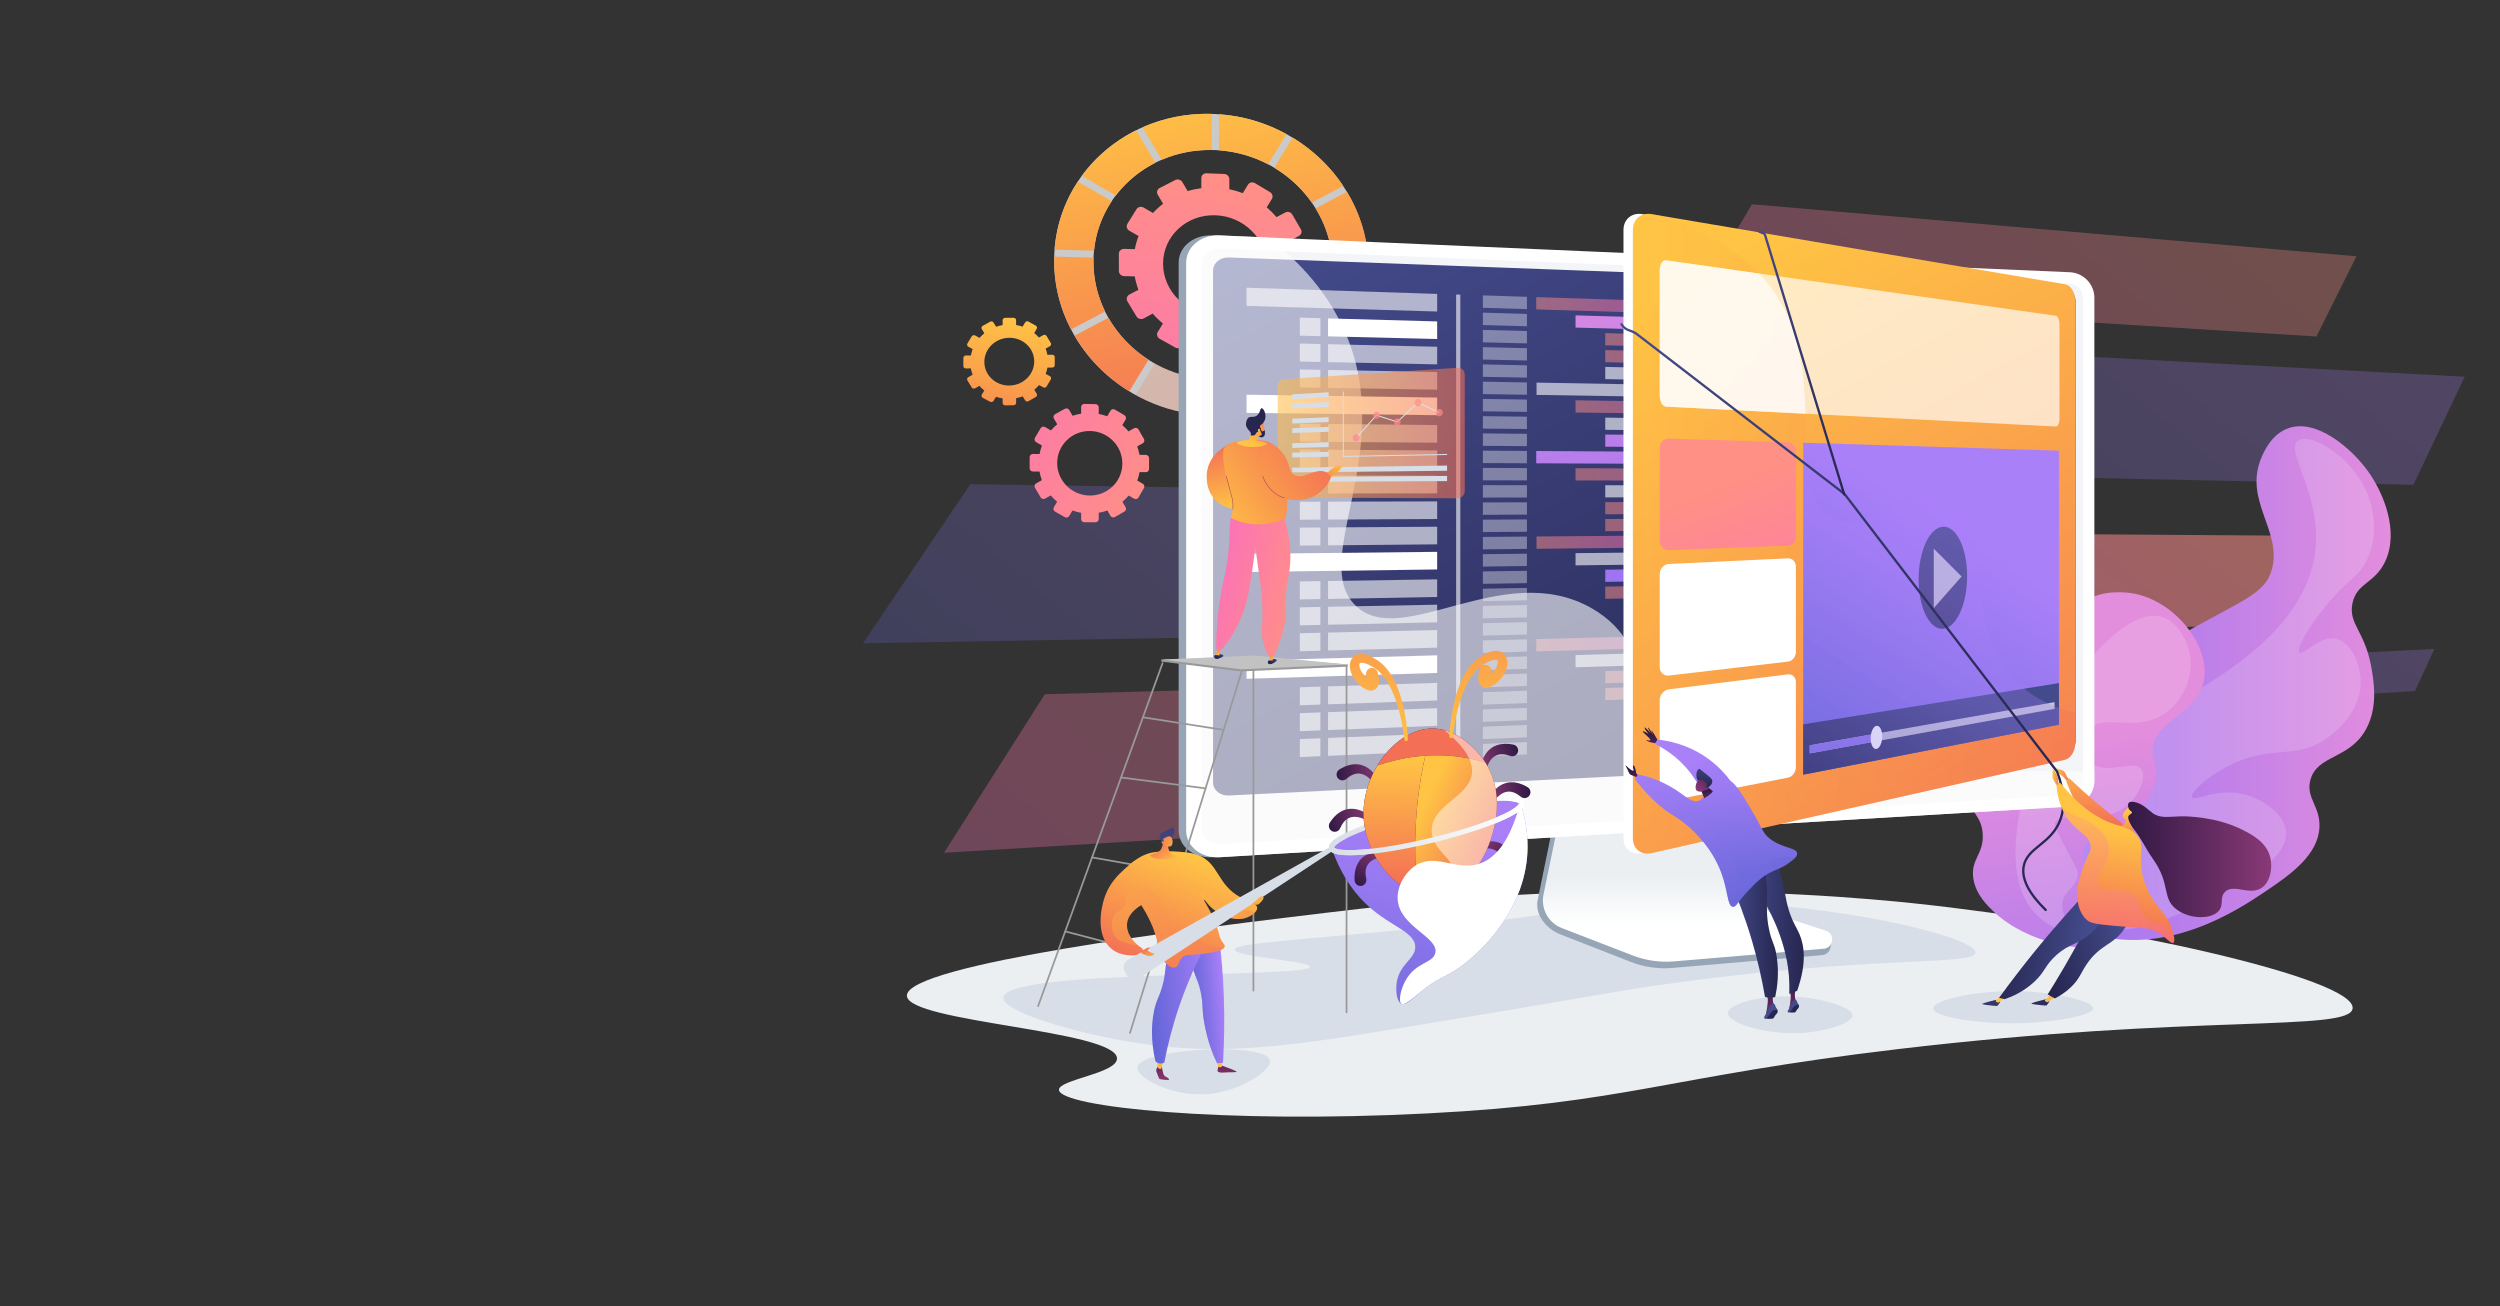 <?xml version="1.0" encoding="UTF-8"?>
<svg xmlns="http://www.w3.org/2000/svg" xmlns:xlink="http://www.w3.org/1999/xlink" viewBox="0 0 3706.96 1936.67">
  <rect x="0" y="0" width="3706.96" height="1936.67" fill="#333333" stroke="none"/>
  <defs>
    <style>
      .cls-1, .cls-2 {
        fill: #d8dee8;
      }

      .cls-3, .cls-4, .cls-5, .cls-6, .cls-2, .cls-7, .cls-8, .cls-9, .cls-10, .cls-11, .cls-12, .cls-13 {
        mix-blend-mode: multiply;
      }

      .cls-3, .cls-6, .cls-2, .cls-7, .cls-8, .cls-9, .cls-10, .cls-11, .cls-12, .cls-13 {
        opacity: .3;
      }

      .cls-14 {
        fill: url(#linear-gradient-8);
      }

      .cls-15 {
        fill: url(#linear-gradient-7);
      }

      .cls-16 {
        fill: url(#linear-gradient-9);
      }

      .cls-17 {
        fill: #444b8c;
      }

      .cls-18 {
        fill: #9b305e;
      }

      .cls-19 {
        opacity: .74;
      }

      .cls-19, .cls-20, .cls-21, .cls-22, .cls-23, .cls-24, .cls-25 {
        fill: #fff;
      }

      .cls-20 {
        opacity: .68;
      }

      .cls-26 {
        opacity: .49;
      }

      .cls-26, .cls-21, .cls-24, .cls-25 {
        mix-blend-mode: soft-light;
      }

      .cls-27 {
        fill: #ebeff2;
      }

      .cls-28 {
        isolation: isolate;
      }

      .cls-4 {
        fill: url(#linear-gradient-89);
      }

      .cls-29 {
        fill: url(#linear-gradient-2);
      }

      .cls-29, .cls-30, .cls-31 {
        opacity: .24;
      }

      .cls-30 {
        fill: url(#linear-gradient-3);
      }

      .cls-31 {
        fill: url(#linear-gradient-6);
      }

      .cls-32 {
        fill: #26264f;
      }

      .cls-33 {
        fill: #97a6b7;
      }

      .cls-5 {
        fill: url(#linear-gradient-5);
        opacity: .53;
      }

      .cls-6 {
        fill: url(#linear-gradient-4);
      }

      .cls-34 {
        fill: url(#linear-gradient-55);
      }

      .cls-34, .cls-35, .cls-36, .cls-37, .cls-38 {
        opacity: .7;
      }

      .cls-35 {
        fill: url(#linear-gradient-56);
      }

      .cls-36 {
        fill: url(#linear-gradient-59);
      }

      .cls-37 {
        fill: url(#linear-gradient-58);
      }

      .cls-38 {
        fill: url(#linear-gradient-57);
      }

      .cls-23 {
        mix-blend-mode: screen;
        opacity: .16;
      }

      .cls-39 {
        fill: url(#linear-gradient-19);
      }

      .cls-39, .cls-40, .cls-41, .cls-42 {
        opacity: .25;
      }

      .cls-40 {
        fill: url(#linear-gradient-15);
      }

      .cls-41 {
        fill: url(#linear-gradient-16);
      }

      .cls-42 {
        fill: url(#linear-gradient-18);
      }

      .cls-43 {
        fill: url(#linear-gradient-54);
        opacity: .57;
      }

      .cls-44 {
        fill: url(#linear-gradient-32);
      }

      .cls-44, .cls-45, .cls-46, .cls-47, .cls-48, .cls-49, .cls-50, .cls-51, .cls-52, .cls-53, .cls-54, .cls-55, .cls-56, .cls-57, .cls-58 {
        opacity: .5;
      }

      .cls-45 {
        fill: url(#linear-gradient-28);
      }

      .cls-46 {
        fill: url(#linear-gradient-31);
      }

      .cls-47 {
        fill: url(#linear-gradient-33);
      }

      .cls-48 {
        fill: url(#linear-gradient-36);
      }

      .cls-49 {
        fill: url(#linear-gradient-38);
      }

      .cls-50 {
        fill: url(#linear-gradient-34);
      }

      .cls-51 {
        fill: url(#linear-gradient-27);
      }

      .cls-52 {
        fill: url(#linear-gradient-29);
      }

      .cls-53 {
        fill: url(#linear-gradient-39);
      }

      .cls-54 {
        fill: url(#linear-gradient-37);
      }

      .cls-55 {
        fill: url(#linear-gradient-42);
      }

      .cls-56 {
        fill: url(#linear-gradient-40);
      }

      .cls-57 {
        fill: url(#linear-gradient-43);
      }

      .cls-58 {
        fill: url(#linear-gradient-44);
      }

      .cls-59 {
        fill: url(#linear-gradient-41);
      }

      .cls-60 {
        fill: url(#linear-gradient-49);
      }

      .cls-61 {
        fill: url(#linear-gradient-48);
      }

      .cls-62 {
        fill: url(#linear-gradient-45);
      }

      .cls-63 {
        fill: url(#linear-gradient-47);
      }

      .cls-64 {
        fill: url(#linear-gradient-46);
      }

      .cls-65 {
        fill: url(#linear-gradient-10);
      }

      .cls-66 {
        fill: url(#linear-gradient-11);
      }

      .cls-67 {
        fill: url(#linear-gradient-12);
      }

      .cls-68 {
        fill: url(#linear-gradient-13);
      }

      .cls-69 {
        fill: url(#linear-gradient-14);
      }

      .cls-70 {
        fill: url(#linear-gradient-21);
      }

      .cls-71 {
        fill: url(#linear-gradient-20);
      }

      .cls-72 {
        fill: url(#linear-gradient-22);
      }

      .cls-73 {
        fill: url(#linear-gradient-23);
      }

      .cls-74 {
        fill: url(#linear-gradient-25);
      }

      .cls-75 {
        fill: url(#linear-gradient-30);
      }

      .cls-76 {
        fill: url(#linear-gradient-17);
      }

      .cls-77 {
        fill: url(#linear-gradient-35);
      }

      .cls-78 {
        fill: url(#linear-gradient-24);
      }

      .cls-79 {
        fill: url(#linear-gradient-26);
      }

      .cls-80 {
        fill: url(#linear-gradient-50);
      }

      .cls-81 {
        fill: url(#linear-gradient-51);
      }

      .cls-82 {
        fill: url(#linear-gradient-52);
      }

      .cls-83 {
        fill: url(#linear-gradient-67);
      }

      .cls-84 {
        fill: url(#linear-gradient-68);
      }

      .cls-85 {
        fill: url(#linear-gradient-69);
      }

      .cls-86 {
        fill: url(#linear-gradient-63);
      }

      .cls-87 {
        fill: url(#linear-gradient-64);
      }

      .cls-88 {
        fill: url(#linear-gradient-65);
      }

      .cls-89 {
        fill: url(#linear-gradient-66);
      }

      .cls-90 {
        fill: url(#linear-gradient-60);
      }

      .cls-91 {
        fill: url(#linear-gradient-61);
      }

      .cls-92 {
        fill: url(#linear-gradient-62);
      }

      .cls-93 {
        fill: url(#linear-gradient-79);
      }

      .cls-94 {
        fill: url(#linear-gradient-75);
      }

      .cls-95 {
        fill: url(#linear-gradient-72);
      }

      .cls-96 {
        fill: url(#linear-gradient-77);
      }

      .cls-97 {
        fill: url(#linear-gradient-74);
      }

      .cls-98 {
        fill: url(#linear-gradient-76);
      }

      .cls-99 {
        fill: url(#linear-gradient-71);
      }

      .cls-100 {
        fill: url(#linear-gradient-73);
      }

      .cls-101 {
        fill: url(#linear-gradient-70);
      }

      .cls-102 {
        fill: url(#linear-gradient-87);
      }

      .cls-103 {
        fill: url(#linear-gradient-88);
      }

      .cls-104 {
        fill: url(#linear-gradient-83);
      }

      .cls-105 {
        fill: url(#linear-gradient-82);
      }

      .cls-106 {
        fill: url(#linear-gradient-84);
      }

      .cls-107 {
        fill: url(#linear-gradient-81);
      }

      .cls-108 {
        fill: url(#linear-gradient-80);
      }

      .cls-109 {
        fill: url(#linear-gradient-99);
      }

      .cls-110 {
        fill: url(#linear-gradient-96);
      }

      .cls-111 {
        fill: url(#linear-gradient-97);
      }

      .cls-112 {
        fill: url(#linear-gradient-98);
      }

      .cls-113 {
        fill: url(#linear-gradient-92);
      }

      .cls-114 {
        fill: url(#linear-gradient-93);
      }

      .cls-115 {
        fill: url(#linear-gradient-94);
      }

      .cls-116 {
        fill: url(#linear-gradient-91);
      }

      .cls-117 {
        fill: url(#linear-gradient-95);
      }

      .cls-118 {
        fill: url(#linear-gradient-90);
      }

      .cls-24 {
        opacity: .6;
      }

      .cls-25 {
        opacity: .36;
      }

      .cls-7 {
        fill: url(#linear-gradient-131);
      }

      .cls-8 {
        fill: url(#linear-gradient-116);
      }

      .cls-9 {
        fill: url(#linear-gradient);
      }

      .cls-119 {
        fill: url(#linear-gradient-107);
      }

      .cls-120 {
        fill: url(#linear-gradient-108);
      }

      .cls-121 {
        fill: url(#linear-gradient-109);
      }

      .cls-122 {
        fill: url(#linear-gradient-105);
      }

      .cls-123 {
        fill: url(#linear-gradient-106);
      }

      .cls-124 {
        fill: url(#linear-gradient-104);
      }

      .cls-125 {
        fill: url(#linear-gradient-103);
      }

      .cls-126 {
        fill: url(#linear-gradient-102);
      }

      .cls-127 {
        fill: url(#linear-gradient-101);
      }

      .cls-128 {
        fill: url(#linear-gradient-100);
      }

      .cls-129 {
        fill: url(#linear-gradient-124);
      }

      .cls-130 {
        fill: url(#linear-gradient-125);
      }

      .cls-131 {
        fill: url(#linear-gradient-123);
      }

      .cls-132 {
        fill: url(#linear-gradient-129);
      }

      .cls-133 {
        fill: url(#linear-gradient-122);
      }

      .cls-134 {
        fill: url(#linear-gradient-126);
      }

      .cls-135 {
        fill: url(#linear-gradient-121);
      }

      .cls-136 {
        fill: url(#linear-gradient-120);
      }

      .cls-137 {
        fill: url(#linear-gradient-117);
      }

      .cls-138 {
        fill: url(#linear-gradient-115);
      }

      .cls-139 {
        fill: url(#linear-gradient-110);
      }

      .cls-140 {
        fill: url(#linear-gradient-114);
      }

      .cls-141 {
        fill: url(#linear-gradient-113);
      }

      .cls-142 {
        fill: url(#linear-gradient-118);
      }

      .cls-143 {
        fill: url(#linear-gradient-112);
      }

      .cls-144 {
        fill: url(#linear-gradient-111);
      }

      .cls-145 {
        fill: url(#linear-gradient-132);
      }

      .cls-146 {
        fill: url(#linear-gradient-130);
      }

      .cls-147 {
        fill: url(#linear-gradient-128);
      }

      .cls-148 {
        fill: url(#linear-gradient-127);
      }

      .cls-149 {
        fill: url(#linear-gradient-119);
      }

      .cls-10 {
        fill: url(#linear-gradient-53);
      }

      .cls-11 {
        fill: url(#linear-gradient-85);
      }

      .cls-12 {
        fill: url(#linear-gradient-86);
      }

      .cls-13 {
        fill: url(#linear-gradient-78);
      }

      .cls-150 {
        fill: #c2c2c2;
      }

      .cls-151 {
        fill: #999;
      }
    </style>
    <linearGradient id="linear-gradient" x1="2548.04" y1="740.37" x2="1732.78" y2="1732.85" gradientUnits="userSpaceOnUse">
      <stop offset="0" stop-color="#ff9085"/>
      <stop offset="1" stop-color="#fb6fbb"/>
    </linearGradient>
    <linearGradient id="linear-gradient-2" x1="2143.57" y1="553.13" x2="1526.66" y2="1304.15" gradientUnits="userSpaceOnUse">
      <stop offset="0" stop-color="#aa80f9"/>
      <stop offset="1" stop-color="#6165d7"/>
    </linearGradient>
    <linearGradient id="linear-gradient-3" x1="3233.13" y1="335.5" x2="2620.3" y2="1081.55" xlink:href="#linear-gradient-2"/>
    <linearGradient id="linear-gradient-4" x1="3176.47" y1="205.9" x2="2744" y2="732.38" xlink:href="#linear-gradient"/>
    <linearGradient id="linear-gradient-5" x1="3163.9" y1="630" x2="2659.32" y2="1244.28" xlink:href="#linear-gradient"/>
    <linearGradient id="linear-gradient-6" x1="3479.06" y1="899.78" x2="3256.31" y2="1170.95" xlink:href="#linear-gradient-2"/>
    <linearGradient id="linear-gradient-7" x1="-3440.61" y1="1012.94" x2="-2874.18" y2="1012.94" gradientTransform="translate(104.31) rotate(-180) scale(1 -1)" gradientUnits="userSpaceOnUse">
      <stop offset="0" stop-color="#e38ddd"/>
      <stop offset="1" stop-color="#9571f6"/>
    </linearGradient>
    <linearGradient id="linear-gradient-8" x1="-2984.87" y1="1100.87" x2="-3090.59" y2="1666.64" xlink:href="#linear-gradient-7"/>
    <linearGradient id="linear-gradient-9" x1="1712.82" y1="745.89" x2="1398.62" y2="555.54" xlink:href="#linear-gradient"/>
    <linearGradient id="linear-gradient-10" x1="1824" y1="252.48" x2="1742.79" y2="724.54" xlink:href="#linear-gradient"/>
    <linearGradient id="linear-gradient-11" x1="1576.19" y1="149.7" x2="1681.43" y2="684.52" gradientUnits="userSpaceOnUse">
      <stop offset="0" stop-color="#ffc444"/>
      <stop offset="1" stop-color="#f36f56"/>
    </linearGradient>
    <linearGradient id="linear-gradient-12" x1="1909.04" y1="101.7" x2="2011.93" y2="624.62" xlink:href="#linear-gradient-11"/>
    <linearGradient id="linear-gradient-13" x1="1637.27" y1="142.56" x2="1740.02" y2="664.77" xlink:href="#linear-gradient-11"/>
    <linearGradient id="linear-gradient-14" x1="1544.93" y1="150.72" x2="1651.28" y2="691.2" xlink:href="#linear-gradient-11"/>
    <linearGradient id="linear-gradient-15" x1="1929.83" y1="101.03" x2="2031.4" y2="617.21" xlink:href="#linear-gradient-11"/>
    <linearGradient id="linear-gradient-16" x1="1870.66" y1="113.97" x2="1971.66" y2="627.25" xlink:href="#linear-gradient-11"/>
    <linearGradient id="linear-gradient-17" x1="1942.14" y1="99.7" x2="2043.88" y2="616.74" xlink:href="#linear-gradient-11"/>
    <linearGradient id="linear-gradient-18" x1="1654.2" y1="136.8" x2="1759.06" y2="669.71" xlink:href="#linear-gradient-11"/>
    <linearGradient id="linear-gradient-19" x1="1769.91" y1="130.95" x2="1871.38" y2="646.62" xlink:href="#linear-gradient-11"/>
    <linearGradient id="linear-gradient-20" x1="1735.33" y1="127.55" x2="1836.66" y2="642.52" xlink:href="#linear-gradient-11"/>
    <linearGradient id="linear-gradient-21" x1="1569.5" y1="148.41" x2="1675.73" y2="688.31" xlink:href="#linear-gradient-11"/>
    <linearGradient id="linear-gradient-22" x1="1837.26" y1="107.86" x2="1944.48" y2="652.75" xlink:href="#linear-gradient-11"/>
    <linearGradient id="linear-gradient-23" x1="1507.78" y1="468.68" x2="1468.69" y2="695.93" xlink:href="#linear-gradient-11"/>
    <linearGradient id="linear-gradient-24" x1="2502.32" y1="1231.16" x2="2502.32" y2="1371.33" gradientUnits="userSpaceOnUse">
      <stop offset=".49" stop-color="#ebeff2"/>
      <stop offset="1" stop-color="#fff"/>
    </linearGradient>
    <linearGradient id="linear-gradient-25" x1="2118.14" y1="216.24" x2="2713.98" y2="1309.1" gradientUnits="userSpaceOnUse">
      <stop offset="0" stop-color="#444b8c"/>
      <stop offset="1" stop-color="#26264f"/>
    </linearGradient>
    <linearGradient id="linear-gradient-26" x1="2435.88" y1="316.09" x2="2542.84" y2="968.03" gradientTransform="matrix(1,0,0,1,0,0)" xlink:href="#linear-gradient-7"/>
    <linearGradient id="linear-gradient-27" x1="2380.24" y1="506.07" x2="2631.04" y2="506.07" xlink:href="#linear-gradient"/>
    <linearGradient id="linear-gradient-28" x1="2380.24" y1="530.76" x2="2631.04" y2="530.76" xlink:href="#linear-gradient"/>
    <linearGradient id="linear-gradient-29" x1="2336.19" y1="603.76" x2="2514.38" y2="603.76" xlink:href="#linear-gradient"/>
    <linearGradient id="linear-gradient-30" x1="2438.16" y1="316.49" x2="2536.03" y2="913" gradientTransform="matrix(1,0,0,1,0,0)" xlink:href="#linear-gradient-7"/>
    <linearGradient id="linear-gradient-31" x1="2277.91" y1="452.37" x2="2455.99" y2="452.37" xlink:href="#linear-gradient"/>
    <linearGradient id="linear-gradient-32" x1="2380.24" y1="1000.21" x2="2631.04" y2="1000.21" xlink:href="#linear-gradient"/>
    <linearGradient id="linear-gradient-33" x1="2380.24" y1="1024.91" x2="2631.04" y2="1024.91" xlink:href="#linear-gradient"/>
    <linearGradient id="linear-gradient-34" x1="2494.81" y1="1045.36" x2="2739.12" y2="1045.36" xlink:href="#linear-gradient"/>
    <linearGradient id="linear-gradient-35" x1="2514.21" y1="443.42" x2="2590.65" y2="909.36" gradientTransform="matrix(1,0,0,1,0,0)" xlink:href="#linear-gradient-7"/>
    <linearGradient id="linear-gradient-36" x1="2277.91" y1="954.46" x2="2455.99" y2="954.46" xlink:href="#linear-gradient"/>
    <linearGradient id="linear-gradient-37" x1="2336.19" y1="703.52" x2="2589.5" y2="703.52" xlink:href="#linear-gradient"/>
    <linearGradient id="linear-gradient-38" x1="2380.24" y1="753.27" x2="2631.04" y2="753.27" xlink:href="#linear-gradient"/>
    <linearGradient id="linear-gradient-39" x1="2380.24" y1="777.96" x2="2631.04" y2="777.96" xlink:href="#linear-gradient"/>
    <linearGradient id="linear-gradient-40" x1="2278.36" y1="803.96" x2="2439.08" y2="803.96" xlink:href="#linear-gradient"/>
    <linearGradient id="linear-gradient-41" x1="2412.18" y1="355.97" x2="2501.02" y2="897.46" gradientTransform="matrix(1,0,0,1,0,0)" xlink:href="#linear-gradient-7"/>
    <linearGradient id="linear-gradient-42" x1="2380.24" y1="876.94" x2="2606.95" y2="876.94" xlink:href="#linear-gradient"/>
    <linearGradient id="linear-gradient-43" x1="2433.23" y1="900.6" x2="2657.21" y2="900.6" xlink:href="#linear-gradient"/>
    <linearGradient id="linear-gradient-44" x1="2433.23" y1="925.18" x2="2657.21" y2="925.18" xlink:href="#linear-gradient"/>
    <linearGradient id="linear-gradient-45" x1="2310.23" y1="332.65" x2="2408.68" y2="932.73" gradientTransform="matrix(1,0,0,1,0,0)" xlink:href="#linear-gradient-7"/>
    <linearGradient id="linear-gradient-46" x1="2509.33" y1="403.73" x2="3074.76" y2="1440.79" xlink:href="#linear-gradient-11"/>
    <linearGradient id="linear-gradient-47" x1="2421.23" y1="791.36" x2="3076.89" y2="791.36" xlink:href="#linear-gradient-11"/>
    <linearGradient id="linear-gradient-48" x1="2554.79" y1="717.48" x2="2687.85" y2="1053.79" xlink:href="#linear-gradient"/>
    <linearGradient id="linear-gradient-49" x1="2912.07" y1="789.3" x2="2611.2" y2="1260.16" xlink:href="#linear-gradient-2"/>
    <linearGradient id="linear-gradient-50" x1="2896.1" y1="1023.06" x2="2738.72" y2="1269.36" xlink:href="#linear-gradient-25"/>
    <linearGradient id="linear-gradient-51" x1="2915.29" y1="790.42" x2="2722.07" y2="1162.28" xlink:href="#linear-gradient-25"/>
    <linearGradient id="linear-gradient-52" x1="2737.23" y1="936.38" x2="2732.38" y2="1411.8" xlink:href="#linear-gradient-2"/>
    <linearGradient id="linear-gradient-53" x1="2854.59" y1="879.26" x2="2628.23" y2="1233.51" xlink:href="#linear-gradient-2"/>
    <linearGradient id="linear-gradient-54" x1="1864.02" y1="642.11" x2="2171.92" y2="642.11" xlink:href="#linear-gradient-11"/>
    <linearGradient id="linear-gradient-55" x1="2037.14" y1="567.33" x2="1964.17" y2="794.35" xlink:href="#linear-gradient"/>
    <linearGradient id="linear-gradient-56" x1="2055.19" y1="571.69" x2="1981.03" y2="802.41" xlink:href="#linear-gradient"/>
    <linearGradient id="linear-gradient-57" x1="2086.27" y1="580.34" x2="2011.25" y2="813.72" xlink:href="#linear-gradient"/>
    <linearGradient id="linear-gradient-58" x1="2106.24" y1="585.63" x2="2030.04" y2="822.72" xlink:href="#linear-gradient"/>
    <linearGradient id="linear-gradient-59" x1="2139.49" y1="594.89" x2="2062.44" y2="834.58" xlink:href="#linear-gradient"/>
    <linearGradient id="linear-gradient-60" x1="-417.26" y1="683.43" x2="-382.95" y2="726.59" gradientTransform="translate(1572.41) rotate(-180) scale(1 -1)" xlink:href="#linear-gradient-11"/>
    <linearGradient id="linear-gradient-61" x1="-266.95" y1="750.75" x2="-243.59" y2="657.31" gradientTransform="translate(1572.41) rotate(-180) scale(1 -1)" xlink:href="#linear-gradient-11"/>
    <linearGradient id="linear-gradient-62" x1="-373.75" y1="738.35" x2="-362.67" y2="748.2" gradientTransform="translate(1550.33 183.75) rotate(-171.95) scale(1 -1)" xlink:href="#linear-gradient-25"/>
    <linearGradient id="linear-gradient-63" x1="-1288.34" y1="748.2" x2="-1288.34" y2="728.9" gradientTransform="translate(634.13 54.24) rotate(-171.95) scale(1 -1)" xlink:href="#linear-gradient-11"/>
    <linearGradient id="linear-gradient-64" x1="-372.64" y1="737.09" x2="-361.56" y2="746.95" gradientTransform="translate(1550.33 183.75) rotate(-171.95) scale(1 -1)" xlink:href="#linear-gradient-25"/>
    <linearGradient id="linear-gradient-65" x1="-323.07" y1="973.31" x2="-311.99" y2="983.17" gradientTransform="translate(1572.41) rotate(-180) scale(1 -1)" xlink:href="#linear-gradient-25"/>
    <linearGradient id="linear-gradient-66" x1="-1237.71" y1="983.19" x2="-1237.71" y2="963.89" gradientTransform="translate(647.1) rotate(-180) scale(1 -1)" xlink:href="#linear-gradient-11"/>
    <linearGradient id="linear-gradient-67" x1="1932.42" y1="881.08" x2="1788.11" y2="845.47" xlink:href="#linear-gradient"/>
    <linearGradient id="linear-gradient-68" x1="-215.78" y1="766.37" x2="-370.87" y2="658.51" gradientTransform="translate(1572.41) rotate(-180) scale(1 -1)" xlink:href="#linear-gradient-11"/>
    <linearGradient id="linear-gradient-69" x1="-321.96" y1="972.06" x2="-310.88" y2="981.92" gradientTransform="translate(1572.41) rotate(-180) scale(1 -1)" xlink:href="#linear-gradient-25"/>
    <linearGradient id="linear-gradient-70" x1="1855.91" y1="658.12" x2="1878.95" y2="613.11" xlink:href="#linear-gradient-11"/>
    <linearGradient id="linear-gradient-71" x1="-309.65" y1="619.73" x2="-249.64" y2="695.23" gradientTransform="translate(1572.41) rotate(-180) scale(1 -1)" xlink:href="#linear-gradient-11"/>
    <linearGradient id="linear-gradient-72" x1="-217.4" y1="784.67" x2="-392.01" y2="663.24" gradientTransform="translate(1572.41) rotate(-180) scale(1 -1)" xlink:href="#linear-gradient-11"/>
    <linearGradient id="linear-gradient-73" x1="-781.23" y1="1762.98" x2="-776.18" y2="1827.21" gradientTransform="translate(889.35 -141.97) rotate(175.07) scale(1 -1)" gradientUnits="userSpaceOnUse">
      <stop offset="0" stop-color="#311944"/>
      <stop offset="1" stop-color="#a03976"/>
    </linearGradient>
    <linearGradient id="linear-gradient-74" x1="-768.2" y1="1798.74" x2="-769.12" y2="1732.22" gradientTransform="translate(889.35 -141.97) rotate(175.07) scale(1 -1)" xlink:href="#linear-gradient-11"/>
    <linearGradient id="linear-gradient-75" x1="-685.86" y1="1755.48" x2="-680.81" y2="1819.71" xlink:href="#linear-gradient-73"/>
    <linearGradient id="linear-gradient-76" x1="-680.8" y1="1797.53" x2="-681.72" y2="1731.01" gradientTransform="translate(889.35 -141.97) rotate(175.07) scale(1 -1)" xlink:href="#linear-gradient-11"/>
    <linearGradient id="linear-gradient-77" x1="-784.08" y1="1690.98" x2="-734.9" y2="1690.98" gradientTransform="translate(889.35 -141.97) rotate(175.07) scale(1 -1)" xlink:href="#linear-gradient-2"/>
    <linearGradient id="linear-gradient-78" x1="-784.09" y1="1690.98" x2="-734.9" y2="1690.98" gradientTransform="translate(889.35 -141.97) rotate(175.07) scale(1 -1)" xlink:href="#linear-gradient-2"/>
    <linearGradient id="linear-gradient-79" x1="-770.43" y1="1686.12" x2="-671.41" y2="1686.12" gradientTransform="translate(889.35 -141.97) rotate(175.07) scale(1 -1)" xlink:href="#linear-gradient-2"/>
    <linearGradient id="linear-gradient-80" x1="1781.76" y1="1275.93" x2="1721.53" y2="1442.35" xlink:href="#linear-gradient-11"/>
    <linearGradient id="linear-gradient-81" x1="1709.36" y1="1249.73" x2="1649.12" y2="1416.15" xlink:href="#linear-gradient-11"/>
    <linearGradient id="linear-gradient-82" x1="3181.76" y1="1971.95" x2="3181.76" y2="1932.22" gradientTransform="translate(3134.63 -2189.32) rotate(143.72) scale(1 -1)" xlink:href="#linear-gradient-11"/>
    <linearGradient id="linear-gradient-83" x1="385.58" y1="2374.2" x2="368.7" y2="2331.34" gradientTransform="translate(1781.68 -1131.17) rotate(172.21) scale(1 -1)" gradientUnits="userSpaceOnUse">
      <stop offset="0" stop-color="#444b8c"/>
      <stop offset="1" stop-color="#3e4177"/>
    </linearGradient>
    <linearGradient id="linear-gradient-84" x1="3153.67" y1="1960.5" x2="3172.25" y2="1924.38" gradientTransform="translate(3134.63 -2189.32) rotate(143.72) scale(1 -1)" xlink:href="#linear-gradient-11"/>
    <linearGradient id="linear-gradient-85" x1="-169.75" y1="2076.95" x2="-24.65" y2="2076.95" gradientTransform="translate(1047.38 -594.41) rotate(-21.67)" xlink:href="#linear-gradient-11"/>
    <linearGradient id="linear-gradient-86" x1="-29.2" y1="2081.94" x2="37.75" y2="2081.94" gradientTransform="translate(1047.38 -594.41) rotate(-21.67)" xlink:href="#linear-gradient-11"/>
    <linearGradient id="linear-gradient-87" x1="-2033.97" y1="2070.9" x2="-2030" y2="2048.45" gradientTransform="translate(2122.42 -1447.08) rotate(-36.28)" xlink:href="#linear-gradient-11"/>
    <linearGradient id="linear-gradient-88" x1="1865.38" y1="1306.58" x2="1862.9" y2="1417.12" xlink:href="#linear-gradient-11"/>
    <linearGradient id="linear-gradient-89" x1="2130.63" y1="1210.78" x2="2049.73" y2="1615.28" xlink:href="#linear-gradient-2"/>
    <linearGradient id="linear-gradient-90" x1="1970.55" y1="1224" x2="2260.1" y2="1224" gradientUnits="userSpaceOnUse">
      <stop offset="0" stop-color="#d8dee8"/>
      <stop offset=".49" stop-color="#ebeff2"/>
      <stop offset="1" stop-color="#fff"/>
    </linearGradient>
    <linearGradient id="linear-gradient-91" x1="1982.53" y1="1146.81" x2="2046.73" y2="1146.81" gradientUnits="userSpaceOnUse">
      <stop offset="0" stop-color="#311944"/>
      <stop offset="1" stop-color="#893976"/>
    </linearGradient>
    <linearGradient id="linear-gradient-92" x1="2249.27" y1="1108.34" x2="2189.21" y2="1131.03" xlink:href="#linear-gradient-91"/>
    <linearGradient id="linear-gradient-93" x1="1971.2" y1="1226.72" x2="2029.03" y2="1198.84" xlink:href="#linear-gradient-91"/>
    <linearGradient id="linear-gradient-94" x1="2012.09" y1="1311.22" x2="2042.64" y2="1254.75" xlink:href="#linear-gradient-91"/>
    <linearGradient id="linear-gradient-95" x1="2665.69" y1="2048.78" x2="2610.26" y2="2016.38" gradientTransform="translate(-1075.99 830.6) rotate(-31.7)" xlink:href="#linear-gradient-91"/>
    <linearGradient id="linear-gradient-96" x1="2244.47" y1="1284.49" x2="2196.77" y2="1241.51" xlink:href="#linear-gradient-91"/>
    <linearGradient id="linear-gradient-97" x1="2121.39" y1="1126.25" x2="2119.49" y2="1315.19" xlink:href="#linear-gradient-91"/>
    <linearGradient id="linear-gradient-98" x1="2151.26" y1="996.04" x2="2136.07" y2="1068.2" xlink:href="#linear-gradient-11"/>
    <linearGradient id="linear-gradient-99" x1="2106.1" y1="1206.11" x2="2212.43" y2="1255.48" xlink:href="#linear-gradient-11"/>
    <linearGradient id="linear-gradient-100" x1="2067.97" y1="1125.71" x2="2066.07" y2="1314.65" xlink:href="#linear-gradient-11"/>
    <linearGradient id="linear-gradient-101" x1="2191.3" y1="1110.22" x2="2195.03" y2="773.05" xlink:href="#linear-gradient-11"/>
    <linearGradient id="linear-gradient-102" x1="2043.85" y1="1108.59" x2="2047.58" y2="771.43" xlink:href="#linear-gradient-11"/>
    <linearGradient id="linear-gradient-103" x1="1970.55" y1="1224.39" x2="2260.1" y2="1224.39" xlink:href="#linear-gradient-90"/>
    <linearGradient id="linear-gradient-104" x1="2445.45" y1="1165.78" x2="2448.21" y2="1203.76" gradientTransform="translate(-35.96 -1.67) rotate(-.51)" xlink:href="#linear-gradient-91"/>
    <linearGradient id="linear-gradient-105" x1="2447.44" y1="1088.28" x2="2450.91" y2="1136.01" xlink:href="#linear-gradient-91"/>
    <linearGradient id="linear-gradient-106" x1="2653.35" y1="1453.11" x2="2663.01" y2="1514.06" xlink:href="#linear-gradient-91"/>
    <linearGradient id="linear-gradient-107" x1="2591.3" y1="1369.17" x2="2674.63" y2="1369.17" xlink:href="#linear-gradient-25"/>
    <linearGradient id="linear-gradient-108" x1="2591.3" y1="1369.17" x2="2666.72" y2="1369.17" xlink:href="#linear-gradient-25"/>
    <linearGradient id="linear-gradient-109" x1="2618.98" y1="1453.17" x2="2630.5" y2="1525.78" xlink:href="#linear-gradient-91"/>
    <linearGradient id="linear-gradient-110" x1="2564.8" y1="1370.09" x2="2636.24" y2="1370.09" xlink:href="#linear-gradient-25"/>
    <linearGradient id="linear-gradient-111" x1="3281.98" y1="2080.45" x2="3298.25" y2="2304.45" gradientTransform="translate(-1252.44 152.65) rotate(-17.84)" xlink:href="#linear-gradient-2"/>
    <linearGradient id="linear-gradient-112" x1="2538.04" y1="1121.99" x2="2554.31" y2="1345.97" xlink:href="#linear-gradient-2"/>
    <linearGradient id="linear-gradient-113" x1="2530.91" y1="1171.19" x2="2534.42" y2="1198.62" xlink:href="#linear-gradient-91"/>
    <linearGradient id="linear-gradient-114" x1="74.74" y1="1166.59" x2="71.82" y2="1131.62" gradientTransform="translate(2600.83) rotate(-180) scale(1 -1)" gradientUnits="userSpaceOnUse">
      <stop offset="0" stop-color="#26264f"/>
      <stop offset="1" stop-color="#444b8c"/>
    </linearGradient>
    <linearGradient id="linear-gradient-115" x1="56.61" y1="1143.87" x2="83.57" y2="1172.29" gradientTransform="translate(2600.83) rotate(-180) scale(1 -1)" xlink:href="#linear-gradient-91"/>
    <linearGradient id="linear-gradient-116" x1="2433.37" y1="1255.69" x2="2662.35" y2="1255.69" xlink:href="#linear-gradient-2"/>
    <linearGradient id="linear-gradient-117" x1="3048.99" y1="1148.99" x2="3069.31" y2="1148.99" xlink:href="#linear-gradient-11"/>
    <linearGradient id="linear-gradient-118" x1="3113.22" y1="1110.74" x2="3119.51" y2="1226.31" xlink:href="#linear-gradient-11"/>
    <linearGradient id="linear-gradient-119" x1="2402.63" y1="915.06" x2="3061.27" y2="915.06" xlink:href="#linear-gradient-25"/>
    <linearGradient id="linear-gradient-120" x1="3020.43" y1="1521.46" x2="3026.72" y2="1477.83" xlink:href="#linear-gradient-25"/>
    <linearGradient id="linear-gradient-121" x1="3035.5" y1="1497.39" x2="3059.68" y2="1388.31" xlink:href="#linear-gradient-11"/>
    <linearGradient id="linear-gradient-122" x1="3153.93" y1="1396.61" x2="3032.47" y2="1428.44" xlink:href="#linear-gradient-25"/>
    <linearGradient id="linear-gradient-123" x1="3152.91" y1="1392.69" x2="3031.45" y2="1424.52" xlink:href="#linear-gradient-25"/>
    <linearGradient id="linear-gradient-124" x1="3043.36" y1="1153.77" x2="3053.98" y2="1153.77" xlink:href="#linear-gradient-11"/>
    <linearGradient id="linear-gradient-125" x1="2949.1" y1="1511.18" x2="2955.39" y2="1467.55" xlink:href="#linear-gradient-25"/>
    <linearGradient id="linear-gradient-126" x1="2966.15" y1="1482.02" x2="2990.32" y2="1372.94" xlink:href="#linear-gradient-11"/>
    <linearGradient id="linear-gradient-127" x1="3089.98" y1="1414.08" x2="2964.98" y2="1396.79" xlink:href="#linear-gradient-25"/>
    <linearGradient id="linear-gradient-128" x1="271.61" y1="723.82" x2="248.62" y2="761.01" gradientTransform="translate(3669.96 631.85) rotate(-158.41) scale(1 -1)" xlink:href="#linear-gradient-11"/>
    <linearGradient id="linear-gradient-129" x1="3155.35" y1="1274.39" x2="3367.75" y2="1274.39" xlink:href="#linear-gradient-91"/>
    <linearGradient id="linear-gradient-130" x1="3145.39" y1="1228.43" x2="3119.44" y2="1380.95" xlink:href="#linear-gradient-11"/>
    <linearGradient id="linear-gradient-131" x1="3055.3" y1="1295.71" x2="3223.33" y2="1295.71" xlink:href="#linear-gradient"/>
    <linearGradient id="linear-gradient-132" x1="2607.23" y1="538.4" x2="2736.27" y2="538.4" xlink:href="#linear-gradient-25"/>
  </defs>
  <g class="cls-28">
    <g id="Illustration">
      <g>
        <path class="cls-27" d="M2337.53,1323.11c-162.52,5.18-279.1,19.09-427.81,37.2-125.39,15.27-566.83,69.05-564.99,116.25,1.54,39.45,311.69,50.93,311.56,93-.07,22.24-86.8,31.12-86.03,46.5,1.29,25.66,245.04,50.43,546.39,34.88,297.22-15.34,353.41-54.57,697.52-95.33,443.83-52.57,670.85-25.26,674.27-60.45,4.32-44.45-354.28-124.41-651.02-155.78-47.99-5.07-242.14-24.5-499.89-16.28Z"/>
        <path class="cls-1" d="M2349.15,1346.36c-36.12,5.21-90.79,15.6-181.35,24.41-39.77,3.87-132.97,11.97-230.18,20.93-68.73,6.33-106.82,10.08-106.95,16.28-.24,10.63,111.75,17.06,111.6,25.58-.3,17.05-450.11,2.7-454.55,45.34-2.19,21.06,104.63,52.19,189.49,66.26,132.35,21.94,234.23,6.17,399.91-20.93,309.66-50.64,300.65-51.64,377.82-62.78,319.84-46.17,473.03-28.9,474.31-48.83,1.88-29.38-328.77-102.53-580.1-66.26Z"/>
        <path class="cls-1" d="M1882.98,1571.89c-7.2-27.44-192.56-17.16-196.47,10.46-2.22,15.7,52.95,45.63,108.12,39.53,46.01-5.09,92.22-35.27,88.35-49.99Z"/>
        <path class="cls-1" d="M2711.86,1485.86c-67.5-19.56-149.48-1.32-149.97,16.28-.43,15.45,61.86,34.06,116.25,29.06,29.85-2.74,68.55-13.63,68.59-25.58.03-9.65-25.16-16.95-34.88-19.76Z"/>
        <path class="cls-1" d="M3015.28,1470.75c-71.65-5.79-149.04,10.87-148.8,24.41.24,13.86,81.72,26.24,152.29,20.93,31.71-2.39,84.64-10.12,84.86-20.93.22-10.52-49.51-21.27-88.35-24.41Z"/>
        <g>
          <polygon class="cls-9" points="2956.03 1170.58 1399.73 1264.49 1549.2 1029.45 3048.08 987.25 2956.03 1170.58"/>
          <polygon class="cls-29" points="2399.73 934.49 1279.63 953.84 1438.76 717.95 2514.72 734 2399.73 934.49"/>
          <polygon class="cls-30" points="3578.54 718.79 2324.88 692.46 2442.59 494.11 3654.67 558.59 3578.54 718.79"/>
          <polygon class="cls-6" points="3434.81 498.97 2515.91 441.69 2597.74 302.86 3494.18 379.95 3434.81 498.97"/>
          <polygon class="cls-5" points="3425.33 926.17 2440.58 944.05 2529.13 788.35 3488.24 795 3425.33 926.17"/>
          <polygon class="cls-31" points="3580.84 1024.68 3173.42 1049.65 3206.98 982.21 3609.67 962.29 3580.84 1024.68"/>
        </g>
        <g>
          <path class="cls-15" d="M3090.82,1381.71c-21.99-7.61-59.01-20.43-84.9-55.95-47.07-64.58-26.81-162.28,10.16-223.52,31.76-52.6,88.09-85.43,200.74-151.08,106.1-61.83,141.76-68.05,152.12-107.87,14.77-56.76-42.77-101.53-15.61-165.15,3.26-7.64,14.45-33.86,39.14-42.96,42.26-15.58,94.41,29.96,118.37,63,23.12,31.87,47.13,89.53,25.77,134.6-15.47,32.66-41.62,30.97-48.31,61.29-6.73,30.51,17.71,41.42,27.31,92.4,3.83,20.37,11.53,61.25-7.64,95.46-24.79,44.24-72.05,37.28-82.1,74.46-7.26,26.87,15.04,39.28,13.36,70.64-2.21,41.28-43.55,70.06-78.28,93.55-40.89,27.66-151.21,102.29-270.16,61.11Z"/>
          <path class="cls-23" d="M3407.75,653.32c-22.75,15.56,42.1,86.16,22.91,178.51-20.65,99.37-126.01,163.29-174.7,192.83-83.07,50.4-118.17,39.31-171.83,96.42-21.24,22.6-65.48,69.69-61.1,135.56.41,6.12,5.97,74.27,58.23,106.92,59.28,37.03,133.58.22,197.61-31.5,38.69-19.17,115.96-57.45,110.74-100.24-3.2-26.15-36.49-47.97-63.96-54.41-39.21-9.2-71.92,11.63-75.41,4.77-3.15-6.17,20.37-29.01,52.5-45.82,64.28-33.62,97.32-8.72,145.1-40.09,5.79-3.8,51.24-34.6,52.5-82.1.73-27.4-13.23-61.06-35.32-66.82-24.99-6.52-49.6,25.47-55.37,20.05-5.52-5.18,13.63-37.57,37.23-66.82,34.68-42.98,50.07-43.36,63-70.64,19.73-41.62,5.06-85.38,2.86-91.64-20.61-58.66-85.56-98.27-105.01-84.96Z"/>
        </g>
        <g>
          <path class="cls-14" d="M3104.91,1399.63c-11.56,13.47-98.76-.99-147.5-46.75-9.77-9.17-27.4-25.72-31.3-49.75-4.77-29.33,16.31-36.52,13.73-67.9-2.36-28.79-20.63-29.15-24.6-64.68-1.49-13.32-4.5-40.38,16.12-54.41,11.97-8.15,21.65-4.93,27.28-12.41,10.08-13.39-18.14-27.44-18.59-55.45-.25-15.16,8.15-26.46,24.93-49.06,15.28-20.58,23.89-32.18,39.55-34.87,22.97-3.94,35.36,15.71,50.85,11.46,25.05-6.88,2.66-61.05,39.33-85.86,23.38-15.82,58.57-11.45,64.85-10.56,67.61,9.54,126,86.99,105.41,140.33-16.23,42.05-75.55,53.6-73.17,96.42.83,14.87,8.46,22.08,4.96,41.05-4.51,24.46-22.59,41.64-32.24,50.59-36.59,33.93-69.94,31.79-75.65,54.41-3.6,14.26,9.18,17.01,7.79,40.02-1.27,21.02-12.3,24.64-13.99,42.08-3.04,31.38,30.08,46.21,22.24,55.34Z"/>
          <path class="cls-23" d="M3204.73,914.35c24.01,6.62,39.61,36.67,42.96,59.19,4.8,32.22-12.6,68.4-40.09,85.92-42.77,27.24-90.23-3.24-108.83,22.91-9.81,13.79-7.48,37.56,3.82,48.69,19.86,19.56,61.41-5.91,72.55,9.55,7.97,11.06-2.78,38.67-21.96,54.41-38.33,31.46-98.49,5.77-105.96,24.82-1.76,4.49,5.51,18.27,20.05,45.82,10.98,20.81,13.31,22.89,13.36,29.59.16,20.27-20.98,24.98-22.91,44.87-2.22,22.95,23.74,39.11,20.05,43.91-3.88,5.04-37.14-6.6-58.23-27.68-49.99-49.97-26.44-147.83-18.14-182.33,33.47-139.05,142.13-276.52,203.33-259.66Z"/>
        </g>
        <g>
          <path class="cls-16" d="M1699.1,674.5l-9.49-.08c-.76-4.3-1.88-8.48-3.35-12.49l8.24-4.66c2.25-1.27,3.02-4.13,1.72-6.39l-8.12-14.14c-1.3-2.26-4.18-3.07-6.43-1.8l-8.34,4.7c-2.78-3.32-5.84-6.4-9.16-9.21l4.84-8.28c1.31-2.23.53-5.12-1.73-6.46l-14.17-8.36c-2.27-1.34-5.17-.61-6.49,1.62l-4.87,8.31c-4.03-1.51-8.24-2.68-12.57-3.49v-9.73c0-2.61-2.14-4.77-4.77-4.81l-16.52-.28c-2.65-.04-4.8,2.04-4.8,4.66v9.76c-4.36.69-8.6,1.73-12.68,3.13l-4.93-8.51c-1.33-2.29-4.28-3.12-6.59-1.84l-14.45,8c-2.32,1.28-3.11,4.18-1.77,6.48l4.95,8.51c-3.39,2.75-6.52,5.79-9.38,9.08l-8.58-4.98c-2.32-1.35-5.3-.6-6.64,1.66l-8.41,14.19c-1.35,2.27-.55,5.2,1.78,6.55l8.52,4.91c-1.52,4.05-2.67,8.28-3.46,12.64l-9.84-.08c-2.69-.02-4.88,2.1-4.88,4.74v16.52c0,2.64,2.19,4.8,4.88,4.81l9.76.05c.77,4.39,1.91,8.66,3.41,12.76l-8.39,4.73c-2.33,1.31-3.13,4.23-1.78,6.52l8.41,14.31c1.34,2.29,4.32,3.07,6.64,1.75l8.33-4.72c2.87,3.39,6.04,6.51,9.46,9.35l-4.79,8.16c-1.34,2.28-.54,5.19,1.77,6.51l14.45,8.2c2.31,1.31,5.26.52,6.59-1.75l4.72-8.08c4.14,1.49,8.45,2.61,12.89,3.37v9.33c0,2.62,2.15,4.74,4.8,4.73l16.52-.05c2.64,0,4.77-2.13,4.77-4.74v-9.3c4.4-.77,8.68-1.9,12.77-3.39l4.67,8.02c1.31,2.25,4.22,3.02,6.49,1.71l14.17-8.16c2.26-1.3,3.04-4.18,1.73-6.43l-4.68-8.07c3.34-2.8,6.44-5.89,9.24-9.22l8.1,4.67c2.25,1.3,5.13.53,6.43-1.71l8.12-14.03c1.3-2.24.53-5.11-1.72-6.42l-8.11-4.71c1.46-4.02,2.56-8.21,3.3-12.52l9.42.05c2.59.01,4.69-2.07,4.69-4.66v-16.2c0-2.59-2.1-4.71-4.69-4.73ZM1616.15,639.1c26.6.33,48.05,21.89,48.05,48.16s-21.45,47.54-48.05,47.5c-26.76-.04-48.58-21.61-48.58-48.17s21.81-47.83,48.58-47.5Z"/>
          <g>
            <path class="cls-65" d="M1933.46,376.32l-14.97-.41c-1.21-6.62-2.96-13.08-5.29-19.29l12.99-6.9c3.54-1.88,4.75-6.25,2.71-9.76l-12.8-21.98c-2.05-3.52-6.6-4.86-10.15-2.99l-13.18,6.94c-4.4-5.2-9.24-10.04-14.48-14.47l7.66-12.57c2.06-3.39.84-7.86-2.74-9.99l-22.42-13.37c-3.6-2.14-8.2-1.13-10.28,2.26l-7.73,12.61c-6.4-2.48-13.08-4.42-19.95-5.84v-15c0-4.03-3.39-7.43-7.59-7.59l-26.3-1.05c-4.22-.17-7.64,2.97-7.64,7.02v15.06c-6.95.9-13.72,2.36-20.23,4.37l-7.88-13.33c-2.13-3.6-6.84-4.98-10.52-3.1l-23.13,11.84c-3.71,1.9-4.98,6.36-2.84,9.97l7.93,13.35c-5.43,4.13-10.45,8.73-15.02,13.72l-13.76-8.01c-3.73-2.17-8.5-1.12-10.66,2.35l-13.51,21.71c-2.16,3.48-.88,8.05,2.87,10.21l13.69,7.89c-2.44,6.23-4.29,12.75-5.56,19.47l-15.81-.43c-4.33-.12-7.85,3.11-7.85,7.21v25.63c0,4.1,3.52,7.5,7.85,7.6l15.69.36c1.23,6.83,3.06,13.47,5.48,19.86l-13.48,7.1c-3.75,1.97-5.03,6.48-2.87,10.07l13.51,22.39c2.16,3.57,6.93,4.86,10.66,2.88l13.36-7.1c4.6,5.31,9.68,10.23,15.16,14.7l-7.66,12.51c-2.14,3.5-.87,8.03,2.84,10.11l23.13,13c3.69,2.07,8.4.92,10.52-2.57l7.55-12.39c6.61,2.4,13.49,4.23,20.56,5.5v14.41c0,4.04,3.42,7.36,7.64,7.4l26.3.27c4.19.04,7.59-3.19,7.59-7.21v-14.34c7-1.09,13.78-2.73,20.28-4.94l7.4,12.45c2.08,3.5,6.68,4.74,10.28,2.78l22.42-12.24c3.58-1.95,4.8-6.36,2.74-9.85l-7.4-12.51c5.29-4.23,10.18-8.89,14.6-13.95l12.79,7.38c3.56,2.05,8.1.94,10.15-2.48l12.8-21.34c2.04-3.41.83-7.84-2.71-9.9l-12.79-7.44c2.3-6.13,4.04-12.53,5.21-19.13l14.85.34c4.08.09,7.39-3.05,7.39-7.03v-24.85c0-3.97-3.31-7.29-7.39-7.4ZM1802.11,319.2c42.27,1.41,76.24,35.29,76.24,75.7s-33.98,72.59-76.24,71.86c-42.66-.73-77.54-34.64-77.54-75.73s34.88-73.25,77.54-71.83Z"/>
            <g>
              <path class="cls-19" d="M1802.11,169.07c-130.51-6.49-239.08,90.84-239.08,217.55s108.57,229.51,239.08,229.6c126.88.09,227.17-97.45,227.17-217.85s-100.29-222.99-227.17-229.3ZM1802.11,562.76c-98.96-.65-180.78-78.86-180.78-174.67s81.81-169.9,180.78-165.56c96.86,4.25,173.89,82.34,173.89,174.5s-77.02,166.37-173.89,165.73Z"/>
              <g>
                <path class="cls-66" d="M1643.56,471.2l-50.22,26.53c19.56,33.51,47.55,61.88,81.07,82.46l28.61-46.77c-24.63-15.79-45.15-37.16-59.46-62.22Z"/>
                <path class="cls-67" d="M1945.12,300.37l46.67-24.6c-19.14-28.76-44.81-53.36-75.05-71.69l-27.27,44.64c22.17,13.27,41.16,30.94,55.65,51.64Z"/>
                <path class="cls-68" d="M1654.47,289.94c15.39-20.21,35.42-36.82,58.58-48.51l-28.52-48.13c-32.04,15.99-59.58,39.13-80.33,67.43l50.27,29.22Z"/>
                <path class="cls-69" d="M1621.33,388.09c0-2.05.09-4.08.16-6.11l-58.38-1.51c-.06,2.04-.09,4.09-.09,6.15,0,36.43,9.09,71.04,25.19,101.84l50.43-26.58c-11.08-22.5-17.32-47.51-17.32-73.79Z"/>
                <path class="cls-40" d="M1975.99,397.03c0,25.27-5.78,49.11-16.08,70.41l46.51,27.03c14.64-28.89,22.86-61.47,22.86-96.09,0-1.95-.03-3.9-.08-5.84l-53.36-1.38c.07,1.96.15,3.91.15,5.88Z"/>
                <path class="cls-41" d="M1955.33,476.28c-13.41,23.85-32.77,44.12-56.25,59.04l27.24,46.03c31.5-19.58,57.46-46.47,75.41-78.15l-46.41-26.91Z"/>
                <path class="cls-76" d="M1950.76,308.91c13.34,21.64,21.95,46.2,24.45,72.28l53.49,1.44c-2.56-35.44-13.7-68.87-31.46-98.28l-46.48,24.55Z"/>
                <path class="cls-42" d="M1796.83,562.6c-30.62-1.06-59.47-9.54-84.64-23.69l-28.52,46.68c33.68,18.69,72.29,29.67,113.16,30.57v-53.56Z"/>
                <path class="cls-39" d="M1890.29,540.52c-24.33,13.51-52.56,21.49-82.9,22.15v53.5c40.41-.83,77.93-11.56,110.16-29.64l-27.26-46Z"/>
                <path class="cls-71" d="M1722.52,236.98c22.62-9.77,47.8-14.97,74.3-14.55v-53.56c-36.73-1.04-71.65,6.15-102.8,19.96l28.49,48.15Z"/>
                <path class="cls-70" d="M1622.18,371.67c2.7-26.95,11.97-51.87,26.27-73.33l-50.19-29.1c-19.46,29.41-31.75,63.73-34.59,100.85l58.51,1.58Z"/>
                <path class="cls-72" d="M1807.39,222.9c26.29,1.89,50.99,9.2,72.94,20.7l27.36-44.72c-29.93-16.42-63.95-26.89-100.3-29.47v53.5Z"/>
              </g>
            </g>
          </g>
          <path class="cls-73" d="M1560.33,526.03l-7.3.06c-.59-3.18-1.44-6.26-2.58-9.22l6.33-3.56c1.73-.97,2.32-3.11,1.32-4.76l-6.24-10.38c-1-1.66-3.21-2.22-4.94-1.25l-6.41,3.59c-2.14-2.42-4.49-4.67-7.03-6.7l3.72-6.2c1-1.67.41-3.8-1.33-4.76l-10.87-6c-1.74-.96-3.97-.38-4.97,1.29l-3.73,6.22c-3.09-1.06-6.31-1.87-9.63-2.41v-7.2c0-1.93-1.64-3.5-3.66-3.49l-12.65.03c-2.03,0-3.67,1.58-3.67,3.52v7.22c-3.33.57-6.58,1.4-9.69,2.49l-3.77-6.22c-1.02-1.68-3.27-2.25-5.03-1.27l-11.03,6.11c-1.77.98-2.37,3.13-1.35,4.81l3.78,6.22c-2.59,2.08-4.98,4.36-7.15,6.83l-6.54-3.56c-1.77-.96-4.04-.38-5.06,1.32l-6.4,10.59c-1.03,1.69-.42,3.85,1.36,4.81l6.49,3.52c-1.16,3.01-2.04,6.15-2.64,9.37l-7.5.06c-2.05.02-3.71,1.61-3.71,3.56v12.19c0,1.95,1.66,3.51,3.71,3.49l7.44-.08c.59,3.23,1.45,6.37,2.6,9.38l-6.39,3.59c-1.78,1-2.38,3.16-1.36,4.84l6.4,10.47c1.02,1.67,3.29,2.22,5.06,1.22l6.35-3.58c2.19,2.47,4.61,4.74,7.22,6.8l-3.65,6.08c-1.02,1.7-.41,3.84,1.35,4.79l11.03,5.9c1.76.94,4.01.33,5.03-1.37l3.61-6.03c3.16,1.06,6.46,1.84,9.85,2.36v6.9c0,1.94,1.64,3.48,3.67,3.45l12.65-.21c2.02-.03,3.66-1.63,3.66-3.56v-6.89c3.37-.62,6.65-1.5,9.79-2.65l3.58,5.89c1.01,1.66,3.23,2.19,4.97,1.2l10.87-6.2c1.74-.99,2.33-3.13,1.33-4.79l-3.59-5.93c2.57-2.11,4.94-4.43,7.09-6.94l6.22,3.37c1.73.94,3.95.34,4.94-1.34l6.24-10.49c1-1.68.41-3.8-1.32-4.74l-6.24-3.4c1.12-3,1.97-6.11,2.54-9.32l7.24-.07c1.99-.02,3.61-1.59,3.61-3.52v-12.01c0-1.92-1.62-3.47-3.61-3.45ZM1496.69,500.88c20.37-.11,36.83,15.58,36.83,35.05s-16.45,35.46-36.83,35.73c-20.47.27-37.12-15.42-37.12-35.04s16.66-35.62,37.12-35.73Z"/>
        </g>
        <g>
          <g>
            <path class="cls-33" d="M2631.22,1364.75c-20.19-6.7-35.28-23.83-39.54-44.89l-29.39-145.44-251.38,8.93-30.94,151.52c-4.33,21.22,13.01,42.51,32.99,50.32l105.17,41.15c19.56,7.65,40.59,10.7,61.49,8.91l222.27-19.01c6.5-.56,11.71-5.66,12.47-12.22.76-6.55,5.31-13.91-.89-15.97l-82.25-23.3Z"/>
            <path class="cls-78" d="M2633.71,1355.9c-20.17-6.61-35.25-23.53-39.5-44.33l-29.36-143.61-245.25,8.82-30.91,149.61c-4.33,20.95,7.12,41.97,27.08,49.68l105.07,40.63c19.54,7.56,40.55,10.57,61.43,8.8l222.04-18.78c6.49-.55,11.7-5.59,12.45-12.06.76-6.47-3.15-12.58-9.34-14.61l-73.71-24.17Z"/>
          </g>
          <g>
            <g>
              <path class="cls-33" d="M1797.25,1271.08c-27.26,1.63-49.56-16.06-49.56-39.43V389.3c0-23.37,22.3-41.42,49.56-40.24l1266.16,87.66c20.01.87,30.75-15.29,30.75,4.59v716.41c0,19.88-16.21,37.01-36.22,38.21l-1260.69,75.16Z"/>
              <path class="cls-22" d="M1808.58,1271.08c-27.26,1.63-49.56-16.06-49.56-39.43V389.3c0-23.37,22.3-41.42,49.56-40.24l1260.69,54.62c20.01.87,36.22,17.74,36.22,37.62v716.41c0,19.88-16.21,37.01-36.22,38.21l-1260.69,75.16Z"/>
              <path class="cls-2" d="M3069.27,420.54l-1260.69-51.86c-14.57-.6-26.42,9.03-26.42,21.51v840.19c0,12.48,11.85,21.92,26.42,21.08l1260.69-72.39c10.73-.62,19.4-9.76,19.4-20.42V440.65c0-10.66-8.67-19.67-19.4-20.11Z"/>
            </g>
            <g>
              <path class="cls-74" d="M3059.91,1118.44l-1237.66,61.09c-12.99.64-23.55-7.95-23.55-19.18V401.22c0-11.24,10.56-19.95,23.55-19.47l1237.66,45.94c9.71.36,17.57,8.5,17.57,18.18v654.17c0,9.68-7.86,17.92-17.57,18.4Z"/>
              <polygon class="cls-24" points="2131 461.93 1848.34 453.61 1848.34 426.66 2131 435.8 2131 461.93"/>
              <polygon class="cls-25" points="2264.11 458.38 2198.81 456.41 2198.81 438 2264.11 440.11 2264.11 458.38"/>
              <polygon class="cls-25" points="2264.11 483.78 2198.81 481.99 2198.81 463.58 2264.11 465.5 2264.11 483.78"/>
              <polygon class="cls-79" points="2589.5 492.68 2336.19 485.75 2336.19 467.62 2589.5 475.08 2589.5 492.68"/>
              <polygon class="cls-51" points="2631.04 518.15 2380.24 512.01 2380.24 493.98 2631.04 500.64 2631.04 518.15"/>
              <polygon class="cls-45" points="2631.04 542.48 2380.24 537.07 2380.24 519.04 2631.04 524.97 2631.04 542.48"/>
              <polygon class="cls-24" points="2631.04 566.82 2380.24 562.13 2380.24 544.09 2631.04 549.3 2631.04 566.82"/>
              <polygon class="cls-25" points="2264.11 509.17 2198.81 507.57 2198.81 489.16 2264.11 490.89 2264.11 509.17"/>
              <polygon class="cls-25" points="2264.11 534.56 2198.81 533.15 2198.81 514.74 2264.11 516.29 2264.11 534.56"/>
              <polygon class="cls-25" points="2264.11 559.96 2198.81 558.73 2198.81 540.32 2264.11 541.68 2264.11 559.96"/>
              <polygon class="cls-25" points="2264.11 585.35 2198.81 584.32 2198.81 565.9 2264.11 567.07 2264.11 585.35"/>
              <polygon class="cls-24" points="2439.08 588.11 2278.36 585.57 2278.36 567.33 2439.08 570.2 2439.08 588.11"/>
              <polygon class="cls-25" points="2264.11 610.74 2198.81 609.9 2198.81 591.49 2264.11 592.46 2264.11 610.74"/>
              <polygon class="cls-25" points="2264.11 636.13 2198.81 635.48 2198.81 617.07 2264.11 617.86 2264.11 636.13"/>
              <polygon class="cls-25" points="2264.11 661.53 2198.81 661.06 2198.81 642.65 2264.11 643.25 2264.11 661.53"/>
              <polygon class="cls-52" points="2514.38 613.97 2336.19 611.67 2336.19 593.55 2514.38 596.22 2514.38 613.97"/>
              <polygon class="cls-24" points="2606.95 639.57 2380.24 637.3 2380.24 619.26 2606.95 622.01 2606.95 639.57"/>
              <polygon class="cls-75" points="2606.95 663.97 2380.24 662.35 2380.24 644.32 2606.95 646.41 2606.95 663.97"/>
              <polygon class="cls-25" points="2264.11 686.92 2198.81 686.64 2198.81 668.23 2264.11 668.64 2264.11 686.92"/>
              <polygon class="cls-25" points="2264.11 712.31 2198.81 712.22 2198.81 693.81 2264.11 694.03 2264.11 712.31"/>
              <polygon class="cls-25" points="2264.11 737.7 2198.81 737.8 2198.81 719.39 2264.11 719.43 2264.11 737.7"/>
              <polygon class="cls-25" points="2264.11 763.1 2198.81 763.39 2198.81 744.97 2264.11 744.82 2264.11 763.1"/>
              <polygon class="cls-25" points="2264.11 788.49 2198.81 788.97 2198.81 770.55 2264.11 770.21 2264.11 788.49"/>
              <polygon class="cls-25" points="2264.11 813.88 2198.81 814.55 2198.81 796.14 2264.11 795.61 2264.11 813.88"/>
              <polygon class="cls-25" points="2264.11 839.27 2198.81 840.13 2198.81 821.72 2264.11 821 2264.11 839.27"/>
              <polygon class="cls-25" points="2264.11 864.67 2198.81 865.71 2198.81 847.3 2264.11 846.39 2264.11 864.67"/>
              <polygon class="cls-25" points="2264.11 890.06 2198.81 891.29 2198.81 872.88 2264.11 871.78 2264.11 890.06"/>
              <polygon class="cls-25" points="2264.11 915.45 2198.81 916.87 2198.81 898.46 2264.11 897.18 2264.11 915.45"/>
              <polygon class="cls-25" points="2264.11 940.84 2198.81 942.45 2198.81 924.04 2264.11 922.57 2264.11 940.84"/>
              <polygon class="cls-25" points="2264.11 966.24 2198.81 968.04 2198.81 949.62 2264.11 947.96 2264.11 966.24"/>
              <polygon class="cls-25" points="2264.11 991.63 2198.81 993.62 2198.81 975.21 2264.11 973.35 2264.11 991.63"/>
              <polygon class="cls-25" points="2264.11 1017.02 2198.81 1019.2 2198.81 1000.79 2264.11 998.75 2264.11 1017.02"/>
              <polygon class="cls-25" points="2264.11 1042.41 2198.81 1044.78 2198.81 1026.37 2264.11 1024.14 2264.11 1042.41"/>
              <polygon class="cls-25" points="2264.11 1067.81 2198.81 1070.36 2198.81 1051.95 2264.11 1049.53 2264.11 1067.81"/>
              <polygon class="cls-25" points="2264.11 1093.2 2198.81 1095.94 2198.81 1077.53 2264.11 1074.92 2264.11 1093.2"/>
              <polygon class="cls-25" points="2264.11 1118.59 2198.81 1121.52 2198.81 1103.11 2264.11 1100.32 2264.11 1118.59"/>
              <polygon class="cls-46" points="2455.99 464.19 2277.91 458.8 2277.91 440.56 2455.99 446.31 2455.99 464.19"/>
              <polygon class="cls-24" points="2589.5 981.72 2336.19 989.43 2336.19 971.31 2589.5 964.12 2589.5 981.72"/>
              <polygon class="cls-44" points="2631.04 1004.79 2380.24 1013.15 2380.24 995.12 2631.04 987.27 2631.04 1004.79"/>
              <polygon class="cls-47" points="2631.04 1029.12 2380.24 1038.21 2380.24 1020.17 2631.04 1011.61 2631.04 1029.12"/>
              <polygon class="cls-50" points="2739.12 1049.22 2494.81 1058.78 2494.81 1040.98 2739.12 1031.93 2739.12 1049.22"/>
              <polygon class="cls-77" points="2739.12 1073.24 2494.81 1083.51 2494.81 1065.71 2739.12 1055.95 2739.12 1073.24"/>
              <polygon class="cls-24" points="2739.12 1097.26 2494.81 1108.23 2494.81 1090.44 2739.12 1079.97 2739.12 1097.26"/>
              <polygon class="cls-48" points="2455.99 960.95 2277.91 965.86 2277.91 947.61 2455.99 943.07 2455.99 960.95"/>
              <polygon class="cls-54" points="2589.5 712.75 2336.19 712.41 2336.19 694.28 2589.5 695.15 2589.5 712.75"/>
              <polygon class="cls-24" points="2631.04 737.14 2380.24 737.52 2380.24 719.49 2631.04 719.63 2631.04 737.14"/>
              <polygon class="cls-49" points="2631.04 761.47 2380.24 762.58 2380.24 744.55 2631.04 743.96 2631.04 761.47"/>
              <polygon class="cls-53" points="2631.04 785.8 2380.24 787.64 2380.24 769.6 2631.04 768.29 2631.04 785.8"/>
              <polygon class="cls-56" points="2439.08 812.09 2278.36 813.74 2278.36 795.49 2439.08 794.18 2439.08 812.09"/>
              <polygon class="cls-24" points="2514.38 835.99 2336.19 838.33 2336.19 820.2 2514.38 818.24 2514.38 835.99"/>
              <polygon class="cls-59" points="2606.95 859.18 2380.24 862.81 2380.24 844.77 2606.95 841.62 2606.95 859.18"/>
              <polygon class="cls-55" points="2606.95 883.58 2380.24 887.87 2380.24 869.83 2606.95 866.02 2606.95 883.58"/>
              <polygon class="cls-57" points="2657.21 906.89 2433.23 911.77 2433.23 893.84 2657.21 889.43 2657.21 906.89"/>
              <polygon class="cls-58" points="2657.21 931.15 2433.23 936.67 2433.23 918.75 2657.21 913.69 2657.21 931.15"/>
              <polygon class="cls-62" points="2455.99 687.73 2277.91 686.98 2277.91 668.73 2455.99 669.86 2455.99 687.73"/>
              <polygon class="cls-21" points="2131 502.74 1969.21 498.72 1969.21 472.13 2131 476.62 2131 502.74"/>
              <polygon class="cls-24" points="1927.37 497.68 1957.84 498.44 1957.84 471.81 1927.37 470.96 1927.37 497.68"/>
              <polygon class="cls-24" points="2131 540.29 1969.21 536.95 1969.21 510.36 2131 514.17 2131 540.29"/>
              <polygon class="cls-24" points="1927.37 536.09 1957.84 536.72 1957.84 510.09 1927.37 509.37 1927.37 536.09"/>
              <polygon class="cls-24" points="2131 577.84 1969.21 575.18 1969.21 548.59 2131 551.72 2131 577.84"/>
              <polygon class="cls-24" points="1927.37 574.5 1957.84 575 1957.84 548.37 1927.37 547.78 1927.37 574.5"/>
              <polygon class="cls-21" points="2131 844.37 1848.34 848.18 1848.34 821.23 2131 818.25 2131 844.37"/>
              <polygon class="cls-24" points="2131 885.18 1969.21 888.11 1969.21 861.51 2131 859.06 2131 885.18"/>
              <polygon class="cls-24" points="1927.37 888.86 1957.84 888.31 1957.84 861.68 1927.37 862.14 1927.37 888.86"/>
              <polygon class="cls-24" points="2131 922.73 1969.21 926.34 1969.21 899.74 2131 896.61 2131 922.73"/>
              <polygon class="cls-24" points="1927.37 927.27 1957.84 926.59 1957.84 899.96 1927.37 900.55 1927.37 927.27"/>
              <polygon class="cls-24" points="2131 960.28 1969.21 964.57 1969.21 937.97 2131 934.16 2131 960.28"/>
              <polygon class="cls-24" points="1927.37 965.68 1957.84 964.87 1957.84 938.24 1927.37 938.96 1927.37 965.68"/>
              <polygon class="cls-21" points="2131 615.64 1848.34 612.2 1848.34 585.25 2131 589.52 2131 615.64"/>
              <polygon class="cls-24" points="2131 656.46 1969.21 655.23 1969.21 628.63 2131 630.33 2131 656.46"/>
              <polygon class="cls-24" points="1927.37 654.91 1957.84 655.14 1957.84 628.51 1927.37 628.19 1927.37 654.91"/>
              <polygon class="cls-24" points="2131 694 1969.21 693.46 1969.21 666.86 2131 667.88 2131 694"/>
              <polygon class="cls-24" points="1927.37 693.32 1957.84 693.42 1957.84 666.79 1927.37 666.6 1927.37 693.32"/>
              <polygon class="cls-24" points="2131 769.59 1969.21 770.41 1969.21 743.82 2131 743.47 2131 769.59"/>
              <polygon class="cls-24" points="1927.37 770.63 1957.84 770.47 1957.84 743.84 1927.37 743.91 1927.37 770.63"/>
              <polygon class="cls-24" points="2131 807.14 1969.21 808.64 1969.21 782.05 2131 781.02 2131 807.14"/>
              <polygon class="cls-24" points="1927.37 809.03 1957.84 808.75 1957.84 782.12 1927.37 782.32 1927.37 809.03"/>
              <polygon class="cls-24" points="2131 731.55 1969.21 731.69 1969.21 705.09 2131 705.43 2131 731.55"/>
              <polygon class="cls-24" points="1927.37 731.72 1957.84 731.7 1957.84 705.07 1927.37 705 1927.37 731.72"/>
              <polygon class="cls-21" points="2131 997.82 1848.34 1006.49 1848.34 979.54 2131 971.7 2131 997.82"/>
              <polygon class="cls-24" points="2131 1038.63 1969.21 1044.34 1969.21 1017.74 2131 1012.51 2131 1038.63"/>
              <polygon class="cls-24" points="1927.37 1045.82 1957.84 1044.74 1957.84 1018.11 1927.37 1019.1 1927.37 1045.82"/>
              <polygon class="cls-24" points="2131 1076.18 1969.21 1082.57 1969.21 1055.97 2131 1050.06 2131 1076.18"/>
              <polygon class="cls-24" points="1927.37 1084.22 1957.84 1083.02 1957.84 1056.39 1927.37 1057.5 1927.37 1084.22"/>
              <polygon class="cls-24" points="2131 1113.73 1969.21 1120.8 1969.21 1094.21 2131 1087.61 2131 1113.73"/>
              <polygon class="cls-24" points="1927.37 1122.63 1957.84 1121.3 1957.84 1094.67 1927.37 1095.91 1927.37 1122.63"/>
              <polygon class="cls-24" points="2165.35 1112.36 2159.12 1112.63 2159.12 436.71 2165.35 436.91 2165.35 1112.36"/>
            </g>
            <path class="cls-24" d="M2937.66,1143.78c-274.43,5.74-336.15,44.92-414.13-2.03-107.15-64.52-58.35-179.28-162.75-239.48-131.25-75.68-282.58,62.93-351.08-4.65-68.22-67.3,60.65-225.68-13.95-402.23-29.94-70.85-80.91-116.87-116.13-143.25l-71.04-3.08c-27.26-1.18-49.56,16.87-49.56,40.24v842.35c0,23.37,22.3,41.06,49.56,39.43l1260.69-75.16c20.01-1.19,36.22-18.33,36.22-38.21v-12.74c-37.78-1.34-96.31-2.69-167.83-1.19Z"/>
          </g>
        </g>
        <g>
          <path class="cls-22" d="M3047.98,1126.53l-613.13,138.42c-15.15,3.42-27.57-6.26-27.57-21.66V340.68c0-15.4,12.42-25.78,27.57-23.21l613.13,104.02c8.3,1.41,14.97,11.65,14.97,22.88v658.44c0,11.24-6.67,21.85-14.97,23.72Z"/>
          <path class="cls-64" d="M3061.93,1126.53l-613.13,138.43c-15.15,3.42-27.57-6.26-27.57-21.66V340.68c0-15.4,12.42-25.78,27.57-23.21l613.13,104.02c8.3,1.41,14.97,11.65,14.97,22.88v658.44c0,11.24-6.67,21.85-14.97,23.72Z"/>
          <g class="cls-3">
            <path class="cls-63" d="M2983.31,1004c-75.92-85.64-23.66-224.42-93-260.41-57.69-29.94-119.44,52.85-174.38,24.41-71.44-36.97-5.09-196.66-75.56-319.69-25.11-43.84-74.1-94.39-179.49-128.79l-12.08-2.05c-15.15-2.57-27.57,7.81-27.57,23.21v902.62c0,15.4,12.42,25.08,27.57,21.66l613.13-138.42c8.3-1.87,14.97-12.49,14.97-23.72v-45.54c-37.69-9.54-69.86-26.51-93.58-53.28Z"/>
          </g>
          <path class="cls-20" d="M3048.4,468.24l-577.94-82.27c-5.21-.74-9.45,6.02-9.45,15.1v184.97c0,9.08,4.24,16.66,9.45,16.92l577.94,29.46c2.97.15,5.37-5.26,5.37-12.08v-138.98c0-6.82-2.4-12.7-5.37-13.12Z"/>
          <path class="cls-20" d="M2470.46,602.96l206.72,10.54c-1.58-53.48-6.73-112.67-36.81-165.19-7.91-13.8-18.18-28.27-31.83-42.69l-138.07-19.66c-5.21-.74-9.45,6.02-9.45,15.1v184.97c0,9.08,4.24,16.66,9.45,16.92Z"/>
          <path class="cls-61" d="M2651.2,808.91l-176.39,6.83c-7.6.29-13.8-5.78-13.8-13.57v-138.21c0-7.79,6.2-13.91,13.8-13.68l176.39,5.49c6.47.2,11.69,6.14,11.69,13.28v126.51c0,7.13-5.22,13.11-11.69,13.37Z"/>
          <path class="cls-21" d="M2651.2,981.02l-176.39,20.67c-7.6.89-13.8-4.7-13.8-12.49v-138.21c0-7.79,6.2-14.4,13.8-14.76l176.39-8.35c6.47-.31,11.69,5.23,11.69,12.36v126.51c0,7.13-5.22,13.52-11.69,14.28Z"/>
          <path class="cls-21" d="M2651.2,1153.06l-176.39,34.5c-7.6,1.49-13.8-3.62-13.8-11.41v-138.21c0-7.79,6.2-14.89,13.8-15.84l176.39-22.19c6.47-.81,11.69,4.31,11.69,11.44v126.51c0,7.13-5.22,13.93-11.69,15.2Z"/>
          <polygon class="cls-60" points="3052.95 1074.49 2673.85 1148.64 2673.85 656.47 3052.95 668.26 3052.95 1074.49"/>
          <polygon class="cls-80" points="3052.95 1074.49 2673.85 1148.64 2673.85 1073.99 3052.95 1012.87 3052.95 1074.49"/>
          <g>
            <path class="cls-81" d="M2916.84,854.27c0,41.04-15.65,75.96-35.31,78.05-20.06,2.13-36.62-30.62-36.62-73.19s16.56-77.56,36.62-78.14c19.66-.57,35.31,32.24,35.31,73.28Z"/>
            <polygon class="cls-20" points="2867.33 901.67 2867.33 813.57 2908.62 854.83 2867.33 901.67"/>
          </g>
          <polygon class="cls-20" points="3046.42 1051.07 2683.35 1117.1 2683.35 1105.12 3046.42 1041.11 3046.42 1051.07"/>
          <polygon class="cls-82" points="2787.73 1098.12 2683.35 1117.1 2683.35 1105.12 2787.73 1086.72 2787.73 1098.12"/>
          <path class="cls-22" d="M2790.93,1091.85c0,9.43-3.81,17.79-8.52,18.67-4.74.89-8.59-6.1-8.59-15.6s3.86-17.87,8.59-18.68c4.72-.81,8.52,6.19,8.52,15.62Z"/>
          <path class="cls-10" d="M2983.31,1004c-75.92-85.64-23.66-224.42-93-260.41-57.69-29.94-119.44,52.85-174.38,24.41-32.45-16.79-36.47-58.91-37.8-111.4l-4.29-.13v492.17l379.1-74.15v-24.61c-27.42-10.08-51.11-24.98-69.64-45.88Z"/>
        </g>
        <g>
          <path class="cls-151" d="M1996.64,1502.42c-.72,0-1.3-.58-1.3-1.3v-512.58c0-.72.58-1.3,1.3-1.3s1.3.58,1.3,1.3v512.58c0,.72-.58,1.3-1.3,1.3Z"/>
          <path class="cls-151" d="M1858.54,1470.22c-.72,0-1.3-.58-1.3-1.3v-493.31c0-.72.58-1.3,1.3-1.3s1.3.58,1.3,1.3v493.31c0,.72-.58,1.3-1.3,1.3Z"/>
          <path class="cls-151" d="M1539.27,1493.19c-.15,0-.3-.02-.44-.08-.67-.25-1.02-.99-.78-1.67l184.6-508.65c.25-.67.99-1.03,1.67-.78.67.25,1.02.99.78,1.67l-184.6,508.65c-.19.53-.69.86-1.22.86Z"/>
          <path class="cls-151" d="M1675.55,1532.99c-.13,0-.26-.02-.38-.06-.69-.21-1.07-.94-.86-1.63l165.68-536.28c.21-.69.94-1.07,1.63-.86.69.21,1.07.94.86,1.63l-165.68,536.28c-.17.56-.69.92-1.24.92Z"/>
          <polygon class="cls-151" points="1860.06 975.1 1998.59 985.35 1998.59 988.47 1840.27 995.56 1721.94 981.06 1721.94 977.95 1860.06 975.1"/>
          <polygon class="cls-150" points="1860.06 971.98 1998.59 985.35 1840.27 992.45 1721.94 977.95 1860.06 971.98"/>
          <path class="cls-151" d="M1711.39,1416.97c-.11,0-.22-.01-.33-.04l-131.9-34.6c-.69-.18-1.11-.89-.93-1.59.18-.69.9-1.11,1.59-.93l131.9,34.6c.69.18,1.11.89.93,1.59-.15.58-.68.97-1.26.97Z"/>
          <path class="cls-151" d="M1748.76,1295.58c-.08,0-.15,0-.23-.02l-129.45-22.92c-.71-.12-1.18-.8-1.05-1.51.13-.71.8-1.18,1.51-1.05l129.45,22.92c.71.12,1.18.8,1.05,1.51-.11.63-.66,1.07-1.28,1.07Z"/>
          <path class="cls-151" d="M1787.61,1170.28c-.06,0-.11,0-.17-.01l-125.28-16.15c-.71-.09-1.22-.74-1.12-1.46.09-.71.75-1.2,1.46-1.12l125.28,16.15c.71.09,1.22.74,1.12,1.46-.08.66-.64,1.14-1.29,1.14Z"/>
          <path class="cls-151" d="M1812.5,1083.33c-.07,0-.13,0-.2-.02l-117.79-18.43c-.71-.11-1.19-.78-1.08-1.49.11-.71.78-1.18,1.49-1.08l117.79,18.43c.71.11,1.19.78,1.08,1.49-.1.64-.65,1.1-1.28,1.1Z"/>
        </g>
        <g>
          <path class="cls-43" d="M2161.28,738.84l-295.69-1.28c-1.46,0-2.12-2.14-1.01-3.24l29.95-29.73v-132.13c0-5.33,3.89-9.91,8.71-10.22l258.05-16.84c5.84-.38,10.64,4.13,10.64,10.02v172.74c0,5.92-4.78,10.7-10.64,10.67Z"/>
          <g>
            <g>
              <polygon class="cls-1" points="1970.18 588.85 1916.2 591.73 1916.2 584.69 1970.18 581.67 1970.18 588.85"/>
              <polygon class="cls-1" points="1970.18 603.22 1916.2 605.8 1916.2 598.76 1970.18 596.03 1970.18 603.22"/>
              <polygon class="cls-1" points="1970.18 625.85 1916.2 627.95 1916.2 620.92 1970.18 618.67 1970.18 625.85"/>
              <polygon class="cls-1" points="1970.18 640.22 1916.2 642.02 1916.2 634.99 1970.18 633.03 1970.18 640.22"/>
              <polygon class="cls-1" points="2145.68 698.02 1916.2 700.41 1916.2 693.38 2145.68 690.35 2145.68 698.02"/>
              <polygon class="cls-1" points="2145.68 713.36 1916.2 714.48 1916.2 707.45 2145.68 705.69 2145.68 713.36"/>
              <polygon class="cls-1" points="1970.18 662.85 1916.2 664.18 1916.2 657.15 1970.18 655.66 1970.18 662.85"/>
              <polygon class="cls-1" points="1970.18 677.22 1916.2 678.25 1916.2 671.22 1970.18 670.03 1970.18 677.22"/>
            </g>
            <g>
              <polygon class="cls-1" points="2145.68 674.65 1991.14 677.57 1991.14 580.49 1992.55 580.41 1992.55 676.04 2145.68 673.06 2145.68 674.65"/>
              <polygon class="cls-1" points="2011.28 649.84 2010.26 648.8 2040.83 614.83 2071.54 624.75 2102.5 595.96 2134.39 611.1 2133.68 612.54 2102.72 597.83 2071.86 626.5 2041.23 616.58 2011.28 649.84"/>
              <path class="cls-34" d="M2015.7,649.17c0,2.89-2.21,5.3-4.93,5.37-2.71.07-4.91-2.2-4.91-5.08s2.2-5.29,4.91-5.37c2.72-.09,4.93,2.19,4.93,5.08Z"/>
              <path class="cls-35" d="M2046.07,615.49c0,2.93-2.26,5.39-5.04,5.5-2.78.11-5.02-2.16-5.02-5.08s2.25-5.38,5.02-5.5c2.78-.12,5.04,2.15,5.04,5.08Z"/>
              <path class="cls-38" d="M2076.86,625.43c0,2.96-2.31,5.44-5.16,5.54-2.84.1-5.14-2.21-5.14-5.16s2.3-5.43,5.14-5.54c2.85-.11,5.16,2.2,5.16,5.16Z"/>
              <path class="cls-37" d="M2107.89,596.64c0,2.99-2.37,5.53-5.28,5.66-2.91.13-5.26-2.18-5.26-5.16s2.35-5.52,5.26-5.66c2.91-.15,5.28,2.17,5.28,5.16Z"/>
              <path class="cls-36" d="M2139.44,611.59c0,3.03-2.42,5.58-5.4,5.7-2.97.12-5.38-2.23-5.38-5.25s2.41-5.57,5.38-5.7c2.98-.13,5.4,2.22,5.4,5.25Z"/>
            </g>
          </g>
        </g>
        <g>
          <path class="cls-90" d="M1963.9,706.15l6.53-7.12c1.21-1.43,3.1-3.35,5.8-5,5.25-3.22,12.48-4.8,13.56-2.96,1.23,2.09-5.64,8.27-7.97,10.31-3.23,2.34-6.45,4.69-9.68,7.03l-8.24-2.25Z"/>
          <path class="cls-91" d="M1824.47,657.74c-1.77.67-28.81,11.42-34.36,39.64-.45,2.28-4.79,26.52,11.65,43.65,18.43,19.2,53.93,18.73,68.02,2.67,3.29-3.74,5.02-7.89,5.99-11.38l-3.71-9.86c-4.53-5.47-10.7-6.76-13.99-7.58-8.12-2-14.25,1.62-18.9-2.3-2.57-2.17-3.08-5.28-3.54-8.07-1.56-9.49,3.8-15.33,4.19-21.18.29-4.37,1.82-13.96-3.89-20.21-3.62-3.96-8.62-5.04-11.45-5.38Z"/>
          <path class="cls-92" d="M1813.94,972.2c-.32-1.74-5.93-3.31-8.7-.98-1.38,1.16-2.33,3.5-1.53,4.55.29.38-.9,1.06.24,1.07,3.78.04,10.31-2.92,9.99-4.65Z"/>
          <path class="cls-86" d="M1808.06,972.83l-5.77-.82c2.67-3.22,2.18-13.47,2.18-13.47l6.14,1.37s-.7,2.81-1.89,6.96c-.41,1.42-.59,3.64-.66,5.95Z"/>
          <path class="cls-87" d="M1808.57,972.12s-6.95-1.6-7.7-.22c-.75,1.38-1.33,5.07,3.07,4.95,4.41-.12,5.02-3.56,4.62-4.73Z"/>
          <path class="cls-88" d="M1893.1,978.71c-.56-1.68-6.33-2.45-8.75.25-1.2,1.34-1.82,3.79-.88,4.72.34.34-.74,1.18.39,1.03,3.75-.49,9.8-4.33,9.24-6Z"/>
          <path class="cls-89" d="M1887.36,980.16h-5.83c2.2-3.56.27-13.64.27-13.64l6.27.5s-.3,2.88-.9,7.16c-.2,1.46-.07,3.69.18,5.98Z"/>
          <path class="cls-83" d="M1902.46,759.83c2.7,8.91,6.55,23.3,9.03,41.35,7.08,51.48-7.96,53.12-5.16,110.17.9,18.21-15.78,60.2-17.25,61.13-.71.07-1.48.12-2.31.09-1.45-.04-3.49-.27-5.87-.98-2.64-.45-12.16-26.25-9.96-41.58,1.56-10.85,1.11-22.5.2-45.8-.15-3.77-9.8-73.44-9.8-73.44-2.94,25.78-6.32,47.69-9.25,64.68-9.41,54.57-40.01,87.61-41.6,88.14-.32.13-3.19,1.17-5.53-.38-1.04-.69-1.4-1.58-1.4-1.58-.82-.64.24-54.49,9.57-95.01,13.55-58.82,7.65-72.58,11.94-98.85,3.71-22.73,77.37-7.94,77.37-7.94Z"/>
          <path class="cls-84" d="M1847.75,653.15c8.99-.26,29.66-3.44,41.05,6.81.2.18-2.13,1.42-.99,2.77,1.07,1.25,4.72,5.62,8.04,11.53,2.4,4.28,4.57,9.27,6.76,16.71,3.86,13.12,4.96,24.29,5.33,29.16,2.08,27.37.02,40-1.86,48.59-8.13,4.18-29.08,11.65-54.05,7.94-11.4-1.7-20.53-5.49-26.95-8.88,6.48-19.61,1.4-30.11-1-39.78-3.42-13.79-3.47-12.75-6.29-23.71-4.64-18.08-5.41-36.55-2.22-40.34,8.61-10.19,24.11-10.56,32.16-10.8Z"/>
          <path class="cls-85" d="M1887.77,979.39s-7.1-.61-7.65.86c-.55,1.47-.61,5.2,3.73,4.47s4.47-4.22,3.92-5.33Z"/>
          <g>
            <path class="cls-101" d="M1873.06,642.84c2.79-4.71,1.54-10.09,1.26-11.25-1.17-4.87-1.61-5.61-2.51-6.64l-1.28-1.35s-.08-.06-.16-.12c-.89-.61-4.21-1.6-4.92-1.64-2.29-.11-6.94,8.09-9.61,20.73-.22.45-.43.91-.64,1.37-1.32,2.87-2.46,5.69-3.43,8.44-15.46,1.31-17.6,3.12-17.67,4.17-.15,2.2,8.66,4.75,15.29,5.72,14.45,2.12,29.3-1.69,29.23-4.39-.03-1.17-2.9-2.7-15.15-4.3.29-2.03.57-4.05.86-6.08,1-.22,6.68-1.18,8.73-4.65Z"/>
            <path class="cls-32" d="M1875.97,621.26c-1.04,3.86-3.96,7.5-5.06,7.91-.14.05-.96.41-1.81,1.16-.12.1-.23.23-.34.4-1.49,2.21,1.61,6.1.57,6.99-.75.65-3.1-1.11-3.6-.51-.47.56,1.36,2.48.83,3.16-.41.51-1.61-.38-2.7.29-.54.33-.51.71-1.32,1.95-.46.7-1.04,1.44-1.43,1.84-1.94,1.91-5.94,1.73-6.43.63-.13-.31.1-.47.11-1.38,0,0,.02-.84-.29-1.89-.44-1.51-2.08-2.94-3.61-4.82-2.85-3.48-3.23-5.9-3.32-6.71-.03-.29-.04-.5-.05-.66-.16-3.09.95-7.27,2.92-9.5,3.29-3.74,7.58-.4,12.68-3.61,5.88-3.71,4.95-11.16,7.63-11.24,2.95-.09,7.15,8.87,5.22,16.01Z"/>
            <path class="cls-99" d="M1868.18,636.44c-.6-1.55-2.59-.77-3.05.91-.46,1.68.71,3.86,2.38,3.95,1.67.09,1.48-2.77.67-4.86Z"/>
          </g>
          <path class="cls-18" d="M1827.96,755.45s-.03,0-.04,0c-.19-.02-.32-.19-.3-.38,1.06-9.55-.92-16.5-2.66-22.62-.43-1.51-.84-2.94-1.19-4.37-1.94-7.83-2.79-10.85-3.69-14.05-.59-2.08-1.19-4.24-2.13-7.84-.05-.18.06-.37.24-.42.18-.05.37.06.42.24.94,3.59,1.54,5.75,2.13,7.83.9,3.2,1.75,6.23,3.69,14.07.35,1.42.76,2.84,1.19,4.35,1.76,6.19,3.76,13.2,2.69,22.88-.02.17-.17.3-.34.3Z"/>
          <path class="cls-32" d="M1868.17,633.42l1.43,3.44s1.43,4.13,3.33,2.58c1.55-1.27,1.83-1.15,1.88-1.07,0,.02,0,.04.01.04.02,0,.04-.82.06-1.55.36,1,.8,2.57.8,4.53,0,1.91,0,3.95-1.49,5.51-.09.09-1.71,1.74-3.9,1.66,0,0-.86-.03-4.13-1.55,0,0,4.47-1.72,4.7-2.35.62-1.72-1.56-3.32-2.41-7.4-.33-1.58-.34-2.93-.29-3.84Z"/>
          <path class="cls-95" d="M1967.51,701.06c3.25,2.28,5,5.37,5.9,7.34-2.39,5.61-7.81,16.03-19.04,23.71-18.4,12.59-45.39,13.02-64.19-1.34-22.46-17.16-26.21-50.06-16.78-64.14,1.09-1.62,4.66-6.95,10.2-7.57,3.5-.39,8.26,1.06,15.79,9.87,15.68,18.36,10.14,29.83,19.41,35.2,13.89,8.06,34.54-12.98,48.7-3.06Z"/>
          <path class="cls-18" d="M1904.29,738.62s-.05,0-.07,0c-.22-.05-22.3-5.12-32.22-32.48-.06-.18.03-.37.2-.44.18-.06.37.03.44.2,9.79,27.01,31.5,32,31.72,32.05.18.04.3.22.26.41-.03.16-.18.27-.33.27Z"/>
        </g>
        <g>
          <g>
            <path class="cls-100" d="M1812.08,1580.14s21.03,7.45,21.49,8.89c.46,1.44-13.06.63-18.49,1.31-5.43.68-10.05-.54-9.76-2.89.29-2.35,1.7-8.32,1.7-8.32l5.05,1.01Z"/>
            <path class="cls-97" d="M1812.17,1572.61l-.45,9.22s-3.11,1.42-5.37.25l-1.78-9.92,7.6.44Z"/>
            <path class="cls-94" d="M1716.88,1581.04l-2.03,3.98c-.57,1.11-.65,2.4-.23,3.58,1.09,3.07,3.27,9.05,4.12,10.59,1.16,2.09,14.37,2.25,14.37,2.25,0,0,1.03-1.74-1.86-3.5-2.89-1.75-4.67-1.91-5.88-4.76-1.21-2.85-2.57-11.08-2.57-11.08l-5.92-1.08Z"/>
            <path class="cls-98" d="M1725.85,1570.6c-.8.76-3.91,13.89-3.91,13.89,0,0-1.21,1.86-4.02-.49-2.81-2.35-1.27-1.05-1.27-1.05l-.6-12.6,9.79.25Z"/>
            <path class="cls-96" d="M1807.53,1388.58c3.41,27.09,6,56.62,7.15,88.3,1.3,35.68.59,68.82-1.3,98.97-1.65.2-3.39.35-5.22.46-1.23.07-2.43.11-3.59.13-2.85-5.97-6.28-13.85-9.57-23.34-3.45-9.97-5.8-18.98-7.66-27.63-6.55-30.45-2.21-33.53-7.34-56.08-4.54-19.97-8.59-20.41-15.74-48.7-7.76-30.69-4.38-35.69-2.69-37.53,7.2-7.86,25.99-4.55,45.95,5.41Z"/>
            <path class="cls-13" d="M1761.58,1383.17c6.87-7.49,24.28-4.82,43.2,4.09-18.8,24.18-19.8,38.9-16.51,48.11,3.73,10.41,12.53,12.74,13.5,24.39,1.19,14.32-11.4,19.22-9.82,34.34,1.04,10,6.71,9.41,9.12,21.66,2.85,14.5-4.13,20.18-.8,30.81,1.43,4.57,4.91,10.4,13.85,15.95-.22,4.5-.46,8.95-.74,13.33-1.65.2-3.39.35-5.22.46-1.23.07-2.43.11-3.58.13-2.85-5.97-6.28-13.85-9.57-23.34-3.45-9.97-5.8-18.98-7.66-27.63-6.55-30.45-2.21-33.53-7.34-56.08-4.54-19.97-8.59-20.41-15.74-48.7-7.76-30.69-4.38-35.69-2.69-37.53Z"/>
            <path class="cls-93" d="M1794.66,1389.23c-15.59,27.65-32.04,61.8-45.9,102.18-10.48,30.51-17.53,58.93-22.34,84.12-.9.51-3.04,1.57-5.89,1.44-3.9-.18-6.42-2.44-7.08-3.07-4.34-17.39-5.31-32.35-5.29-43.21.02-6.95.11-18.54,3.29-33.1,3.56-16.31,6.87-17.5,11.85-34.87,5.17-18.02,3.18-22.24,7.68-44.63,1.85-9.2,5.09-22.93,10.97-39.52,17.57,3.55,35.15,7.1,52.72,10.65Z"/>
            <path class="cls-108" d="M1864.13,1346.01c.39,6.36-9.54,12.87-17.78,15.32-19.27,5.74-43.28-6.5-55.48-21.31-2.39-2.91-5.08-6.46-5.63-6.11-1.23.77,12.29,19.11,19.36,40.7,3.62,11.05,3.4,16.39,8.96,23.46,1.26,1.6,2.78,3.25,2.48,5.31-.76,5.15-12.16,7.47-20.08,9.09-8.36,1.71-16.23,2.31-24.02,2.89-12.47.92-13.51.36-16.23,2.01-8.29,5.02-6.8,15.15-13.2,17.09-5.37,1.63-11.47-4-13.4-5.78-10.05-9.26-10.63-21.46-13.34-33.56-6.3-28.15-24.54-57.99-41.43-76.41-5.12-5.59-8.59-8.45-9.29-14-2.03-16.29,22.26-36.63,43.64-40.62,5.86-1.09,16.46-1.85,26.46-1.79,4,.02,8.27.2,12.88.59,11.17.95,18.95,1.61,27.08,4.49,32.76,11.61,28.73,44.29,64.76,63.44,12.39,6.58,23.84,8.55,24.25,15.21Z"/>
            <path class="cls-107" d="M1691.63,1415.44c-8.55,1.53-27.92,3.6-42.77-7.88-24.72-19.11-16.95-60.34-10.53-78.35,7.36-20.64,20.89-33.03,29.11-40.56,10.2-9.34,16.42-15.04,24.56-14.61,21.04,1.12,39.2,42.43,28.88,55.63-3.38,4.32-7.28,2.39-17.78,6.79-3.42,1.43-28.94,12.13-31.8,31.88-2,13.82,7.55,28.96,23,38.32-.89,2.93-1.77,5.85-2.66,8.78Z"/>
            <path class="cls-105" d="M1725.23,1245.53s-.68,7.67-3.32,13.31c-2.38,5.1-13.86,7.87-16.21,8.93-2.35,1.06,4.1,4.74,10.7,5.7,6.6.96,25.59.28,29.12-2.08,3.52-2.36-2.64-2.44-7.3-4.39-4.66-1.94-6.98-11.32-5.97-15.48,1.02-4.16-7.03-5.99-7.03-5.99Z"/>
            <g>
              <path class="cls-104" d="M1737.32,1242.25c4.39-3.77,4.89-12.95,2.1-14.75-.8-.52-1.48-.19-11.69,5-5.07,2.57-7.56,3.93-8.2,6.32-.39,1.46-.14,3.37.57,4.83.36.75,1.03,1.67,2.47,3.4,1.28,1.54,1.2,1.49,1.59,1.93.94,1.07,2.72,2.85,5.88,4.82.09-.85.26-1.91.6-3.08.13-.45.65-2.21,1.6-3.73,1.63-2.63,3.66-3.51,5.08-4.73Z"/>
              <path class="cls-106" d="M1726.06,1251.94s3.47,4.3,9.1,3.18c5.04-1.01,4.27-12.51.7-14.5-1.19-.66-3.4-.71-5.1.02-1,.43-1.3.91-2.95,1.58-1.52.62-1.99.5-2.42.97-.53.58-.8,1.87.64,5.07-1.1-.85-2.32-1.08-3.09-.58-.12.08-.44.36-.59.75-.54,1.4.87,2.9,3.71,3.51Z"/>
            </g>
            <path class="cls-11" d="M1787.62,1399.86c-10.3-5.3-12.3-11.42-23.6-14.68-14.68-4.23-20.89,3.34-28.42-1.66-8.97-5.95-2.59-18.28-10.65-37.97-1.37-3.34-11.76-28.73-30.6-30.41-8.78-.78-19.91,3.54-23.66,11.26-2.94,6.04.65,10.03-2.97,16.73-3.62,6.7-8.76,5.59-13.63,11.34-7.73,9.13-7.46,26.91,1.07,36.22,3.98,4.34,8.78,5.78,17.8,8.47,5.51,1.65,10.58,2.52,14.92,2.98-11.59-9.3-18.3-22.03-16.59-33.81,1.78-12.31,12.37-21.1,20.92-26.33,10.44,16.05,19.49,34.92,23.55,53.1,2.71,12.11,3.3,24.3,13.34,33.56,1.93,1.78,8.03,7.4,13.4,5.78,6.4-1.94,4.91-12.07,13.2-17.09,2.72-1.65,3.76-1.09,16.23-2.01,7.79-.58,15.67-1.18,24.02-2.89,7.04-1.44,16.82-3.44,19.44-7.49-12.87.79-21.75-2.01-27.78-5.11Z"/>
            <path class="cls-12" d="M1836.52,1347.48c-14.51-1.94-20.17-1.34-27.71-6.38-12.55-8.4-15.58-22.61-22.37-21.83-3.21.37-5.53,3.88-7.11,7.27,1.95,2.53,3.9,5.06,5.85,7.6,0-.1.01-.18.07-.22.54-.34,3.23,3.21,5.63,6.11,12.2,14.82,36.21,27.06,55.48,21.31,5.52-1.65,11.79-5.12,15.22-9.14-9.97-2.41-18.44-3.83-25.05-4.72Z"/>
            <path class="cls-1" d="M1670.15,1445.03l-2.31-4.13c-3.69-6.59-1.14-14.82,5.69-18.36l301.05-168.11,1.24,7.45-286.71,188.62c-6.79,3.55-15.28,1.11-18.95-5.47Z"/>
            <path class="cls-102" d="M1692.2,1413.55l1.5-4.94s3.15-.09,5.56-2.16c1.31-1.13,3.77-1.65,4.51-1.51.74.14,3.46-.22.48,1.53-2.98,1.76-2.86,2.86-1.45,3.96,1.4,1.1,6.57,3.29,8.36,3.26,1.79-.03-1.18,3-2.94,3.51-1.76.51-4.66,1.21-8.48-.6-1.39-.66-7.53-3.05-7.53-3.05Z"/>
            <path class="cls-103" d="M1855.8,1340.78s6.65-4.63,9.84-8.77c3.19-4.14,7.34-3.07,7.95-1.07.61,2-4.9,8.33-7.61,9.96-2.71,1.63-10.18-.12-10.18-.12Z"/>
          </g>
          <g>
            <path class="cls-4" d="M1974.44,1257.35c31.65-37.98,201.29-93.05,279.78-67.1,11.93,35.5,11.67,64.1,10.13,81.02-8.17,89.53-79.61,150.61-106.97,167.74-14.35,8.98-28.07,13.07-50.01,31.02-13.82,11.31-22.27,21.06-29.12,18.36-7.28-2.87-8.58-18.19-7.6-28.48,2.92-30.63,27.92-37.05,27.85-55.7-.09-21.99-34.89-29.76-68.36-59.5-17.7-15.73-40.04-42.05-55.7-87.35Z"/>
            <path class="cls-118" d="M2001.12,1268.17c-24.71,0-29.29-5.36-30.34-9.77-1.27-5.35,1.46-14.29,39.72-30.1,25.77-10.65,60.79-21.47,98.6-30.47,37.81-9,73.95-15.11,101.75-17.21,41.28-3.12,47.74,3.63,49.02,8.98,1.27,5.35-1.46,14.29-39.72,30.1-25.77,10.65-60.79,21.47-98.6,30.47-37.81,9-73.95,15.11-101.75,17.21-7.25.55-13.42.79-18.68.79ZM2229.42,1187.43c-5.05,0-11.2.23-18.67.81-27.33,2.12-62.81,8.15-99.89,16.97-37.09,8.83-71.48,19.42-96.83,29.84-35.22,14.47-35.86,21.52-35.85,21.58.02.06,3.76,6.06,41.73,3.11,27.33-2.12,62.8-8.15,99.89-16.97,37.09-8.83,71.47-19.42,96.83-29.84,35.01-14.38,35.85-21.43,35.85-21.58-.05-.11-2.59-3.93-23.05-3.93Z"/>
            <g>
              <path class="cls-116" d="M2034.21,1158.39c-.07-.07-.24-.31-.38-.48l-.46-.56c-.31-.38-.64-.75-.98-1.12-.67-.74-1.39-1.45-2.12-2.13-1.47-1.35-3.04-2.57-4.66-3.59-3.25-2.05-6.73-3.26-10.1-3.5-.43-.01-.84-.07-1.26-.06l-1.26.03c-.84.1-1.67.15-2.5.34-.83.12-1.65.41-2.47.62-.82.32-1.63.54-2.44.95-3.23,1.43-6.35,3.54-9.28,6.1-3.62,3.17-9.13,2.8-12.3-.82-3.17-3.62-2.8-9.13.82-12.3.34-.3.7-.57,1.08-.81l.22-.14c4.42-2.76,9.33-5.12,14.75-6.52,1.33-.39,2.75-.59,4.13-.85,1.42-.15,2.82-.35,4.27-.34,1.43-.07,2.88.04,4.31.15l2.14.31c.71.11,1.41.29,2.1.45,5.58,1.36,10.52,4.2,14.46,7.68,1.98,1.74,3.75,3.64,5.34,5.64.79,1.01,1.54,2.03,2.24,3.1.35.53.69,1.07,1.02,1.63.17.27.33.57.49.85l.52.97c1.15,2.13.36,4.79-1.77,5.94-1.78.96-3.94.56-5.27-.84l-.64-.68Z"/>
              <path class="cls-113" d="M2196.27,1136.02l.15-1.09c.05-.32.1-.65.16-.97.11-.64.24-1.26.38-1.89.27-1.25.62-2.47,1-3.69.78-2.43,1.76-4.84,3-7.17,2.46-4.65,6.07-9.06,10.81-12.3.6-.39,1.19-.81,1.81-1.16l1.89-1.04c1.3-.61,2.61-1.22,3.97-1.66,1.35-.52,2.73-.82,4.12-1.19,1.38-.25,2.79-.56,4.16-.66,5.56-.6,10.99-.13,16.1.89l.21.04c4.72.94,7.78,5.53,6.84,10.26-.94,4.72-5.53,7.78-10.26,6.84-.45-.09-.92-.23-1.34-.38-3.65-1.36-7.31-2.23-10.84-2.43-.9-.1-1.74-.02-2.62-.03-.84.1-1.71.11-2.53.3-.85.11-1.64.36-2.46.56l-1.19.42c-.4.14-.77.34-1.16.5-3.07,1.42-5.9,3.78-8.21,6.85-1.16,1.53-2.19,3.22-3.09,5-.44.9-.87,1.81-1.23,2.74-.19.46-.36.93-.52,1.4l-.23.69c-.07.2-.15.49-.18.58l-.36.86c-.93,2.23-3.5,3.29-5.73,2.36-1.87-.78-2.91-2.71-2.66-4.63Z"/>
              <path class="cls-114" d="M2022.78,1214.71c-.09-.04-.35-.17-.55-.27l-.66-.31c-.45-.2-.91-.4-1.37-.59-.93-.38-1.88-.7-2.84-1-1.91-.58-3.85-.99-5.76-1.21-3.82-.44-7.47-.02-10.62,1.23-.39.17-.79.3-1.16.5l-1.12.57c-.72.45-1.44.86-2.1,1.39-.69.46-1.31,1.09-1.96,1.63-.6.65-1.23,1.2-1.78,1.92-2.28,2.69-4.18,5.94-5.71,9.52-1.89,4.43-7.01,6.49-11.44,4.6-4.43-1.89-6.49-7.01-4.6-11.44.18-.42.39-.82.62-1.19l.14-.22c2.78-4.41,6.18-8.67,10.45-12.28,1.02-.93,2.22-1.73,3.35-2.56,1.22-.75,2.39-1.55,3.7-2.17,1.26-.68,2.61-1.21,3.94-1.73l2.06-.65c.68-.21,1.39-.34,2.09-.51,5.62-1.2,11.3-.78,16.36.64,2.54.71,4.96,1.65,7.26,2.77,1.15.57,2.27,1.16,3.36,1.82.55.33,1.09.67,1.63,1.02.27.17.54.37.81.55l.89.65c1.96,1.42,2.4,4.16.98,6.12-1.19,1.64-3.3,2.22-5.11,1.53l-.87-.34Z"/>
              <path class="cls-115" d="M2046.87,1271.27c-.1.03-.39.07-.6.11l-.72.14c-.48.1-.97.21-1.46.33-.97.24-1.94.53-2.88.85-1.89.65-3.7,1.45-5.37,2.39-3.35,1.88-6.07,4.36-7.89,7.22-.21.37-.46.71-.65,1.09l-.57,1.12c-.32.79-.67,1.54-.89,2.36-.29.78-.43,1.65-.63,2.46-.11.87-.3,1.69-.32,2.6-.28,3.52.09,7.27.95,11.06,1.06,4.69-1.88,9.36-6.58,10.43-4.7,1.06-9.36-1.88-10.43-6.58-.1-.44-.17-.89-.2-1.33l-.02-.26c-.33-5.2-.07-10.65,1.28-16.08.29-1.35.79-2.7,1.21-4.04.55-1.32,1.03-2.65,1.73-3.92.62-1.29,1.41-2.51,2.18-3.71l1.29-1.74c.43-.57.93-1.1,1.39-1.64,3.85-4.27,8.7-7.25,13.64-9.06,2.48-.92,4.99-1.57,7.5-2.01,1.26-.21,2.52-.39,3.79-.49.64-.06,1.27-.1,1.92-.12.32-.02.65-.02.98-.03h1.1c2.42,0,4.38,1.97,4.38,4.39,0,2.03-1.38,3.73-3.25,4.23l-.9.24Z"/>
              <path class="cls-117" d="M2209.44,1181.49l.5-.98c.16-.29.31-.58.47-.86.32-.57.64-1.11.98-1.66.67-1.09,1.4-2.13,2.16-3.16,1.54-2.04,3.26-3.98,5.2-5.77,3.85-3.57,8.72-6.54,14.27-8.03.69-.17,1.39-.37,2.09-.5l2.13-.36c1.43-.14,2.87-.29,4.3-.26,1.45-.04,2.85.12,4.28.24,1.38.22,2.81.39,4.15.75,5.45,1.27,10.42,3.51,14.9,6.16l.18.11c4.14,2.45,5.52,7.8,3.06,11.94-2.45,4.14-7.8,5.52-11.94,3.06-.39-.23-.8-.52-1.14-.8-2.99-2.49-6.17-4.52-9.43-5.87-.82-.39-1.63-.59-2.46-.89-.82-.19-1.65-.46-2.48-.56-.83-.17-1.66-.2-2.51-.28h-1.26c-.42,0-.84.07-1.26.09-3.37.32-6.81,1.62-10.01,3.75-1.6,1.06-3.13,2.31-4.57,3.7-.71.7-1.42,1.42-2.07,2.18-.33.38-.65.76-.95,1.15l-.45.58c-.13.17-.3.41-.37.49l-.62.69c-1.62,1.8-4.39,1.95-6.19.33-1.51-1.36-1.85-3.52-.98-5.25Z"/>
              <path class="cls-110" d="M2195.57,1250.07l1.04-.37c.31-.1.63-.21.93-.3.62-.19,1.23-.37,1.85-.53,1.23-.33,2.48-.58,3.74-.81,2.52-.43,5.1-.65,7.74-.62,5.26.05,10.83,1.24,15.89,3.97.62.36,1.26.68,1.86,1.08l1.79,1.2c1.13.88,2.28,1.76,3.3,2.77,1.08.96,1.99,2.05,2.94,3.12.85,1.11,1.77,2.22,2.5,3.4,3.08,4.67,5.15,9.71,6.59,14.72l.06.2c1.33,4.63-1.35,9.45-5.98,10.78-4.63,1.33-9.45-1.35-10.78-5.98-.13-.44-.22-.93-.28-1.37-.46-3.87-1.37-7.52-2.81-10.74-.33-.84-.78-1.55-1.17-2.34-.47-.7-.89-1.47-1.42-2.11-.49-.7-1.07-1.29-1.63-1.93l-.92-.86c-.3-.29-.65-.53-.98-.81-2.67-2.08-6.06-3.51-9.85-4.16-1.89-.33-3.86-.47-5.86-.46-1,.02-2.01.06-3,.16-.5.05-1,.11-1.48.18l-.72.11c-.21.03-.5.09-.6.1l-.93.08c-2.41.2-4.53-1.6-4.72-4.02-.16-2.02,1.08-3.83,2.9-4.48Z"/>
              <path class="cls-111" d="M2219.08,1203.66c-3.54,49.07-37.21,121.54-94.63,123.43-54.6,1.8-97.5-58.03-102.23-110.77-5.92-66.02,46.66-136.56,102.23-136.09,42.86.36,72.89,42.83,75.64,46.84,21.74,31.66,19.84,64.85,18.99,76.59Z"/>
              <path class="cls-112" d="M2200.1,1127.07c-2.76-4.01-32.79-46.48-75.64-46.84-31.83-.27-62.68,22.77-82.11,54.91,18.33-6.35,42.82-12.67,71.08-14.6,26.95-1.84,57.33.32,89.1,10.26-.78-1.24-1.58-2.48-2.43-3.72Z"/>
              <path class="cls-109" d="M2113.43,1120.53c-7.32,30.88-21.89,108.6-11.23,203.86,7.14,1.99,14.58,2.96,22.25,2.7,57.43-1.89,91.09-74.36,94.63-123.43.81-11.28,2.59-42.37-16.56-72.87-31.77-9.94-62.15-12.1-89.1-10.26Z"/>
              <path class="cls-128" d="M2113.43,1120.53c-28.27,1.93-52.75,8.26-71.08,14.6-14.49,23.96-22.64,52.98-20.11,81.19,4.06,45.33,36.32,95.89,79.97,108.07-10.66-95.26,3.91-172.98,11.23-203.86Z"/>
              <g class="cls-26">
                <path class="cls-22" d="M2200.1,1127.07c-2.38-3.46-25.05-35.54-58.75-44.52,34.92,28.13,43.4,49.37,41.03,65.4-5.03,34.04-59.03,45.63-59.5,82.92-.38,30.04,34.4,42.25,31.02,61.4-1.85,10.49-14.93,21.83-57,30.41,8.73,3.12,17.97,4.72,27.57,4.4,57.43-1.89,91.09-74.36,94.63-123.43.85-11.74,2.75-44.93-18.99-76.59Z"/>
              </g>
              <path class="cls-127" d="M2149.06,1091.78c.21-4.77.6-9.41,1.07-14.09.49-4.67,1.07-9.33,1.78-13.98.71-4.65,1.53-9.28,2.46-13.91.94-4.62,2.03-9.22,3.22-13.8,2.47-9.15,5.46-18.22,9.5-27l.75-1.65.81-1.63c.55-1.08,1.07-2.17,1.65-3.25,1.19-2.13,2.35-4.28,3.7-6.34,1.26-2.11,2.75-4.1,4.18-6.13,1.57-1.95,3.09-3.94,4.86-5.76l1.29-1.39c.43-.47.92-.88,1.38-1.33l1.41-1.31c.48-.43.92-.89,1.44-1.28l3.05-2.41c.52-.42,1.01-.73,1.51-1.1.5-.36,1.01-.71,1.52-1.05,4.11-2.76,8.46-5.35,13.56-7.27,2.56-.95,5.32-1.73,8.51-1.99,1.59-.12,3.3-.1,5.12.22,1.81.32,3.74.96,5.54,2.05,1.81,1.07,3.42,2.61,4.6,4.31,1.19,1.7,1.97,3.54,2.45,5.3.95,3.54.87,6.82.44,9.83-.44,3.02-1.3,5.81-2.41,8.45-1.11,2.64-2.47,5.11-4.06,7.42-1.58,2.32-3.37,4.48-5.37,6.46-.99,1-2.04,1.94-3.13,2.83l-.82.67-.78.6c-.52.4-1.06.8-1.61,1.19-1.1.79-2.28,1.56-3.59,2.31-1.33.75-2.76,1.49-4.71,2.11-.47.15-1.03.29-1.58.42l-.92.16c-.3.05-.67.08-1.01.11-1.4.1-3.17.03-5.15-.7-.98-.37-1.97-.9-2.84-1.56-.89-.66-1.61-1.43-2.21-2.2-1.17-1.56-1.74-3.02-2.11-4.26-.37-1.25-.53-2.32-.62-3.3-.09-.98-.11-1.86-.1-2.7.03-1.67.19-3.16.39-4.58.21-1.42.47-2.77.78-4.1.15-.66.31-1.32.49-1.98l.27-.99.15-.51.18-.59.02-.07c1.42-4.58,6.28-7.15,10.87-5.73,4.58,1.42,7.15,6.28,5.73,10.87-.06.19-.13.4-.21.59,0,0-.06.15-.09.24l-.11.32-.23.68c-.15.46-.29.92-.43,1.39-.27.93-.5,1.85-.68,2.71-.18.86-.31,1.69-.36,2.34-.07.63,0,1.15-.08.91-.06-.13-.17-.49-.65-1.12-.24-.32-.57-.64-.99-.97-.42-.3-.88-.56-1.33-.71-.88-.32-1.48-.28-1.72-.26-.05,0-.13.03-.14.03-.02,0-.04.01-.06.02.02,0,.03.01.11-.01.28-.04.96-.29,1.67-.65.72-.36,1.52-.81,2.34-1.33.41-.26.82-.53,1.24-.82l.62-.43.56-.4c.74-.54,1.46-1.11,2.14-1.73,1.38-1.22,2.64-2.58,3.77-4.04,1.12-1.46,2.11-3.02,2.89-4.63.79-1.6,1.38-3.26,1.71-4.83.33-1.56.36-3.03.18-4-.09-.49-.22-.83-.34-1.05-.12-.23-.2-.35-.37-.49-.17-.14-.46-.31-.93-.43-.46-.12-1.1-.19-1.82-.18-1.45.02-3.24.36-5.07.93-3.68,1.14-7.53,3.08-11.24,5.31-.47.27-.93.56-1.39.85-.45.29-.96.58-1.36.88l-2.52,1.78c-.44.27-.81.65-1.22.97l-1.2,1c-.4.34-.82.65-1.19,1.02l-1.14,1.11c-1.56,1.42-2.95,3.07-4.39,4.66-1.33,1.7-2.74,3.35-3.96,5.18-1.3,1.76-2.44,3.65-3.63,5.51-.58.94-1.11,1.92-1.67,2.88l-.83,1.45-.77,1.49c-4.18,7.9-7.5,16.37-10.35,25.03-1.39,4.34-2.68,8.73-3.83,13.16-1.14,4.43-2.19,8.9-3.13,13.4-.94,4.5-1.75,9.02-2.48,13.57-.71,4.53-1.35,9.13-1.79,13.63v.06c-.15,1.44-1.43,2.49-2.87,2.35-1.39-.14-2.42-1.34-2.36-2.72Z"/>
              <path class="cls-126" d="M2082.41,1096.53c-.44-4.5-1.08-9.1-1.79-13.63-.72-4.54-1.54-9.07-2.48-13.57-.94-4.5-1.98-8.97-3.13-13.4-1.16-4.43-2.45-8.82-3.83-13.16-2.85-8.65-6.18-17.12-10.35-25.03l-.77-1.49-.83-1.45c-.56-.96-1.09-1.94-1.67-2.88-1.19-1.86-2.33-3.75-3.63-5.51-1.22-1.83-2.62-3.47-3.96-5.18-1.44-1.59-2.83-3.23-4.39-4.66l-1.14-1.11c-.38-.37-.8-.68-1.19-1.02l-1.2-1c-.41-.32-.78-.7-1.22-.97l-2.52-1.78c-.4-.3-.91-.58-1.36-.88-.46-.3-.93-.58-1.39-.85-3.71-2.23-7.56-4.17-11.24-5.31-1.83-.57-3.61-.91-5.07-.93-.72-.01-1.36.06-1.82.18-.47.12-.76.29-.93.43-.18.14-.26.27-.37.49-.11.22-.25.56-.34,1.05-.19.97-.16,2.45.18,4,.32,1.56.92,3.22,1.71,4.83.78,1.61,1.77,3.17,2.89,4.63,1.12,1.46,2.39,2.82,3.77,4.04.68.62,1.4,1.19,2.14,1.73l.56.4.62.43c.42.29.83.55,1.24.82.82.52,1.62.97,2.34,1.33.71.35,1.39.61,1.67.65.09.02.09,0,.11.01-.02-.01-.04-.02-.06-.02-.01,0-.1-.03-.14-.03-.24-.03-.84-.06-1.72.26-.45.15-.91.41-1.33.71-.42.32-.75.64-.99.97-.48.62-.59.99-.65,1.12-.08.24-.01-.28-.08-.91-.05-.65-.18-1.48-.36-2.34-.18-.87-.41-1.79-.68-2.71-.13-.46-.28-.93-.43-1.39l-.23-.68-.11-.32c-.03-.09-.09-.24-.09-.24-1.74-4.47.47-9.51,4.94-11.25,4.47-1.74,9.51.47,11.25,4.94.07.19.14.38.2.57l.03.09.18.59.15.51.27.99c.17.66.34,1.31.49,1.98.3,1.33.57,2.68.78,4.1.2,1.43.37,2.91.39,4.58.01.84,0,1.72-.1,2.7-.1.98-.26,2.05-.62,3.3-.38,1.24-.94,2.7-2.11,4.26-.6.78-1.32,1.54-2.21,2.2-.87.67-1.86,1.19-2.84,1.56-1.97.73-3.75.8-5.15.7-.33-.03-.71-.06-1.01-.11l-.92-.16c-.54-.12-1.11-.26-1.58-.42-1.95-.62-3.38-1.36-4.71-2.11-1.31-.75-2.49-1.53-3.59-2.31-.55-.39-1.09-.79-1.61-1.19l-.78-.6-.82-.67c-1.09-.9-2.14-1.84-3.13-2.83-1.99-1.98-3.79-4.14-5.37-6.46-1.58-2.32-2.95-4.79-4.06-7.42-1.1-2.63-1.96-5.43-2.41-8.45-.43-3.01-.5-6.29.44-9.83.47-1.76,1.26-3.59,2.45-5.3,1.17-1.7,2.79-3.24,4.6-4.31,1.8-1.09,3.74-1.73,5.54-2.05,1.82-.32,3.52-.34,5.12-.22,3.19.26,5.96,1.04,8.51,1.99,5.1,1.92,9.45,4.51,13.56,7.27.52.34,1.02.69,1.52,1.05.51.37,1,.68,1.51,1.1l3.05,2.41c.52.39.96.85,1.44,1.28l1.41,1.31c.46.44.95.86,1.38,1.33l1.29,1.39c1.77,1.82,3.29,3.81,4.86,5.76,1.43,2.03,2.93,4.02,4.18,6.13,1.35,2.06,2.5,4.21,3.7,6.34.58,1.07,1.1,2.17,1.65,3.25l.81,1.63.75,1.65c4.04,8.78,7.03,17.85,9.5,27,1.19,4.58,2.28,9.18,3.22,13.8.93,4.62,1.75,9.26,2.46,13.91.71,4.65,1.29,9.31,1.78,13.98.48,4.68.86,9.32,1.07,14.09.06,1.45-1.06,2.67-2.5,2.73-1.4.06-2.58-.98-2.72-2.35v-.06Z"/>
            </g>
            <path class="cls-21" d="M2254.22,1190.25c-16.37,62.48-40.25,83.76-60.77,90.52-34.44,11.34-64.42-16.58-94.32,2.53-15.96,10.2-28.2,31.43-26.59,51.27,3.24,39.89,60.93,54.76,55.7,78.49-3.42,15.52-28.95,13.11-44.31,41.14-7.48,13.64-10.67,31.07-5.7,34.18,4.32,2.7,13.75-5.78,29.12-18.36,21.94-17.95,35.65-22.03,50.01-31.02,27.37-17.13,98.81-78.21,106.97-167.74,1.54-16.92,1.8-45.52-10.13-81.02Z"/>
            <path class="cls-125" d="M2259.87,1189.6c-.81-3.39-3.71-7.35-16.23-8.99-3.05,2.38-6.16,4.68-9.32,6.9,15.99.55,18.12,3.75,18.17,3.85,0,.15-.85,7.2-35.85,21.58-25.35,10.42-59.74,21.02-96.83,29.84-37.09,8.83-72.56,14.85-99.89,16.97-37.97,2.94-41.71-3.06-41.73-3.11,0-.05.39-4.54,18.4-13.69-3.09-1.12-6.13-2.35-9.1-3.75-16.37,9.27-17.63,15.22-16.69,19.19,1.05,4.41,5.63,9.77,30.34,9.77,5.26,0,11.43-.24,18.68-.79,27.81-2.1,63.94-8.21,101.75-17.21,37.81-9,72.83-19.82,98.6-30.47,38.26-15.81,40.99-24.75,39.72-30.1Z"/>
          </g>
        </g>
        <g>
          <path class="cls-124" d="M2429.42,1149.81s-3.51-2.29-3.53-4.62c-.02-2.32-2.42-10.44-3.58-10.43-1.16.01-1.12,4.66.05,5.81,1.17,1.15.02,2.33-1.14,2.34-1.16.01-5.84-3.44-9.36-6.89-3.52-3.46.02,2.33,1.2,4.64,1.18,2.31,2.39,6.95,4.72,8.1,2.34,1.14,5.83,2.27,5.83,2.27l3.51,2.29,2.29-3.51Z"/>
          <path class="cls-122" d="M2453.24,1089.52c-1.5-2.49-2.76-4.52-3.67-5.96-.24-.38-.82-.09-.67.33l2.23,5.63s-7.41-12.7-7.41-10.59,4.23,8.47,4.23,8.47c0,0-9.53-10.59-9.53-8.47s6.35,9.53,6.35,9.53c0,0-6.35-4.23-8.47-4.23s4.23,5.29,7.41,8.47c3.48,3.48,3.72,4.42,3.47,4.88-.71,1.3-6.01-.56-6.19,0-.12.38,2.2,1.6,4.84,2.53,0,0,2.59.92,9.53,2.12l4.23-2.12s-3.18-5.29-6.35-10.59Z"/>
          <path class="cls-32" d="M2666.75,1489.6c.31.38.86,1.16.91,2.22.03.58-.11,1.05-.27,1.49-.82,2.16-2.11,2.44-3.5,4.74-.85,1.4-.69,1.82-1.47,2.45-1.03.83-2.27.88-3.34.89-1.82.02-4.44-.04-7.73-.44,1.73-2.23,3.56-4.49,5.52-6.77.86-1,1.71-1.98,2.57-2.93l5.08-1.72c.75.02,1.5.04,2.25.06Z"/>
          <path class="cls-123" d="M2662.52,1464.94s-2.9,15.15.79,19.39c3.15,4.24-1.52,1.22-1.52,1.22l-5.57,4.86-3.34,5.78s3.08-14.83,2.26-20.71c-.82-5.88-1.23-9.85-1.23-9.85l8.62-.68Z"/>
          <path class="cls-17" d="M2661.74,1482.2c1.37.02,2.38,1.11,3.14,3.75.76,2.63,4.41,4.97.15,4.41-4.26-.56-7.35,5.47-8.87,7.7-1.52,2.23-5.6,4.21-5.5,2.03.1-2.18,1.9-3.2,2.41-5.43.51-2.23,5.53-12.51,8.66-12.46Z"/>
          <path class="cls-119" d="M2627.58,1265.56c2.02.8,6.7,3.31,15.11,39.53,5.4,23.26,4.99,28.77,9.3,43.01,5.78,19.11,11.86,26.84,16.28,37.2,7,16.42,11.12,42.43-3.49,83.7-3.88,1.55-7.75,3.1-11.63,4.65.83-20.8-1.34-37.45-3.49-48.83-10.34-54.77-38.36-95.33-38.36-95.33-12.7-18.37-21.61-25.26-19.76-37.2,2.57-16.6,24.14-31.41,36.04-26.74Z"/>
          <g class="cls-3">
            <path class="cls-120" d="M2660.13,1434.13c-2.59-23.49,3.28-28.52-1.16-46.5-6.63-26.84-23.37-30.46-26.74-52.31-1.36-8.85-.64-21.45,8.6-37.94-7.24-28.86-11.38-31.08-13.25-31.81-11.9-4.67-33.47,10.14-36.04,26.74-1.85,11.94,7.07,18.83,19.76,37.2,0,0,28.02,40.56,38.36,95.33,2.15,11.37,4.32,28.03,3.49,48.83,3.88-1.55,7.75-3.1,11.63-4.65.69-1.95,1.33-3.87,1.94-5.75-2.88-8.33-5.37-18.1-6.59-29.12Z"/>
          </g>
          <path class="cls-32" d="M2634.95,1496.64c.37.45,1.03,1.38,1.08,2.65.03.69-.13,1.25-.33,1.78-.98,2.57-2.51,2.91-4.17,5.64-1.01,1.67-.82,2.17-1.75,2.92-1.22.99-2.7,1.05-3.98,1.06-2.17.03-5.29-.05-9.21-.52,2.06-2.65,4.25-5.35,6.57-8.07,1.02-1.19,2.04-2.36,3.06-3.5l6.05-2.04c.89.02,1.78.05,2.68.07Z"/>
          <path class="cls-121" d="M2629.92,1467.26s-3.46,18.05.94,23.1c3.75,5.05-1.81,1.45-1.81,1.45l-6.64,5.79-3.98,6.88s3.67-17.66,2.69-24.67c-.98-7.01-1.47-11.74-1.47-11.74l10.27-.82Z"/>
          <path class="cls-17" d="M2628.99,1487.83c1.64.03,2.84,1.33,3.74,4.47.91,3.14,5.25,5.92.18,5.25-5.07-.66-8.75,6.52-10.56,9.17-1.81,2.66-6.67,5.02-6.55,2.42.12-2.6,2.27-3.81,2.87-6.46.6-2.66,6.59-14.91,10.32-14.85Z"/>
          <path class="cls-139" d="M2564.8,1305.09c11.31,25.5,22.66,55.04,32.55,88.35,9.08,30.61,15.38,59.17,19.76,84.86,1.87.59,4.69,1.24,8.14,1.16,2.89-.07,5.27-.62,6.98-1.16,3.04-13.83,5.96-34.72,2.33-59.29-3.08-20.8-7.3-20.24-11.63-41.85-7.29-36.43,2.29-50.08-6.98-89.51-5.74-24.4-11.09-26.33-12.79-26.74-13.2-3.17-31.82,31.37-38.36,44.18Z"/>
          <path class="cls-144" d="M2457.67,1096.69c-1.37,2.07-2.74,4.14-4.11,6.21,13.49,6.73,32.34,18.3,48.87,38.01,19.99,23.85,25.15,46.02,38.12,46.35,6.05.16,15.01-4.42,26.4-28.03-7.53-10.4-19.99-24.9-38.94-37.54-28.12-18.76-55.72-23.55-70.33-25Z"/>
          <path class="cls-143" d="M2549.69,1162.1c-18.78,16.47-28.23,24.72-31.39,25.58-11.37,3.09-18.9-8.29-40.69-20.93-11.05-6.41-27.06-13.9-48.83-18.6-1.55,2.32-3.1,4.65-4.65,6.98,5.7,7.63,14.94,19.08,27.9,31.39,24.16,22.94,33.24,22.23,53.48,40.69,8.59,7.84,33.08,30.65,46.5,66.26,10.53,27.95,9.05,49.99,17.44,51.15,5.09.7,6.91-7.25,22.09-23.25,11-11.6,20.74-21.86,36.04-29.06,7.97-3.75,13.84-4.98,23.25-11.63,7.71-5.44,14.19-10.03,13.95-15.11-.43-9.08-21.7-7.33-40.69-22.09-11.71-9.1-8.73-13.73-37.2-59.29-10.76-17.22-18.88-28.86-27.9-27.9-3.08.33-4.93,1.98-9.3,5.81Z"/>
          <path class="cls-141" d="M2522.37,1171.98l4.65,11.63s10.46-5.81,12.79-10.46l-10.46-8.14-6.98,6.98Z"/>
          <g>
            <path class="cls-140" d="M2517.71,1157.64c-4.09-5.43-2.35-16.1,1.3-17.47,1.04-.39,1.75.16,12.17,8.69,5.17,4.23,7.69,6.41,7.82,9.33.08,1.78-.69,3.91-1.87,5.4-.61.77-1.6,1.65-3.69,3.28-1.86,1.44-1.75,1.4-2.31,1.82-1.35.99-3.85,2.58-7.97,4.05.11-1,.18-2.26.09-3.68-.04-.55-.2-2.7-.9-4.69-1.21-3.42-3.32-4.95-4.64-6.72Z"/>
            <path class="cls-138" d="M2528.19,1171.6s-5.07,4.06-11.25,1.35c-5.53-2.43-1.75-15.44,2.85-16.82,1.53-.46,4.09.04,5.86,1.31,1.04.75,1.26,1.37,2.99,2.56,1.59,1.1,2.16,1.08,2.53,1.72.46.8.45,2.35-2.01,5.66,1.48-.7,2.93-.65,3.69.12.12.12.41.53.49,1.01.27,1.74-1.73,3.11-5.14,3.09Z"/>
          </g>
          <path class="cls-8" d="M2628.74,1273.7c-26.84,9.33-36.3,33.93-47.66,30.23-13.79-4.5-1.47-41.31-24.41-60.45-13.21-11.01-23.99-4.41-38.36-18.6-12.05-11.89-8.17-20.18-19.76-30.23-12.69-11-24.7-7.45-40.69-12.79-7.36-2.46-15.8-6.89-24.48-15.13,5.02,5.94,11.23,12.72,18.67,19.78,24.16,22.94,33.24,22.23,53.48,40.69,8.59,7.84,33.08,30.65,46.5,66.26,10.53,27.95,9.05,49.99,17.44,51.15,5.09.7,6.91-7.25,22.09-23.25,11-11.6,20.74-21.86,36.04-29.06,7.97-3.75,13.84-4.98,23.25-11.63,4.72-3.34,8.98-6.35,11.52-9.35-10.55-1.72-22.11-1.62-33.6,2.38Z"/>
        </g>
        <g>
          <path class="cls-137" d="M3066.95,1158.54s-4.72-2.36-5.9-4.72c-1.18-2.36-5.9-4.72-8.25-7.08-1.4-1.4-2.81-4.07-3.72-5.99-.37-.78.42-1.59,1.21-1.25,1.82.78,4.52,1.85,7.22,2.52,4.72,1.18,7.08,9.43,7.08,9.43l4.72,5.9-2.36,1.18Z"/>
          <path class="cls-142" d="M3068.13,1153.82c-1.57,1.18-3.14,2.36-4.72,3.54,3.04,8.1,7.67,19.61,14.15,33.02,19.34,39.98,40.36,83.76,67.22,83.73,13.23-.02,27-10.66,28.3-21.23,1.47-11.93-13.16-22.27-25.94-31.84-19.62-14.69-46.73-36.45-79.01-67.22Z"/>
          <path class="cls-149" d="M3033.3,1351.01c-.44,0-.88-.17-1.22-.5-25.71-25.14-36.83-47.58-33.04-66.69,2.87-14.51,13.24-22.93,24.22-31.85,10.47-8.5,21.29-17.3,28.22-32.47,9.27-20.3,8.31-45.39-2.86-74.56l-314.75-411.15-307.35-236.65c-2.98-2.29-6.5-4.08-10.47-5.3-5.93-1.82-10.36-5.23-13.18-10.11-.48-.83-.19-1.9.64-2.38.83-.48,1.9-.19,2.38.64,2.4,4.16,6.05,6.95,11.18,8.52,4.37,1.35,8.27,3.32,11.58,5.87l307.72,236.93,315.34,411.92.09.23c11.6,30.18,12.57,56.26,2.86,77.5-7.27,15.92-18.92,25.38-29.19,33.73-10.93,8.88-20.37,16.55-23,29.82-3.54,17.88,7.24,39.25,32.06,63.52.69.67.7,1.78.03,2.47-.34.35-.79.52-1.25.52Z"/>
          <path class="cls-136" d="M3032.42,1481.96s-16.2,3.94-19.61,5.51c-3.41,1.58,9.38,2.36,15.35,3.15,5.97.79,6.82,0,6.82,0,0,0,.85-1.57,3.41-4.73,1.84-2.27-5.97-3.94-5.97-3.94Z"/>
          <path class="cls-135" d="M3040.93,1475.17l-9.06,8.16s.91,2.72,4.53,2.72l9.97-7.25-5.44-3.63Z"/>
          <path class="cls-133" d="M3162.47,1343.68c-.98,6.36-3.26,16.94-9.43,28.3-16.08,29.6-37.71,26.15-58.96,57.78-8.85,13.16-10.5,21.77-23.58,34.2-8.68,8.25-17.4,13.4-23.58,16.51-3.54-1.97-7.08-3.93-10.61-5.9,5.28-8.39,13.68-21.94,23.58-38.91,30.97-53.08,37.17-72,58.96-83.73,8.35-4.49,22.28-9.7,43.63-8.25Z"/>
          <g class="cls-3">
            <path class="cls-131" d="M3082.28,1417.97c12.66-15.14,22.58-12.1,38.91-24.76,10.83-8.4,23.42-22.88,31.46-49.72-15.9.44-26.83,4.69-33.81,8.45-21.79,11.73-28,30.65-58.96,83.73-9.9,16.98-18.31,30.53-23.58,38.91.12.07.23.13.35.2,6.31-1.91,13.38-5.15,19.69-10.81,15.38-13.79,11.44-28.64,25.94-45.99Z"/>
          </g>
          <path class="cls-129" d="M3053.98,1164.44s-2.36-2.36-2.36-8.25-5.9-14.15-7.08-15.33c-1.18-1.18-1.18,8.25-1.18,11.79s8.25,14.15,8.25,14.15l2.36-2.36Z"/>
          <path class="cls-130" d="M2959.52,1482.6s-16.2,3.94-19.61,5.51c-3.41,1.58,9.38,2.36,15.35,3.15,5.97.79,6.82,0,6.82,0,0,0,.85-1.58,3.41-4.73,1.84-2.27-5.97-3.94-5.97-3.94Z"/>
          <path class="cls-134" d="M2968.04,1475.8l-9.06,8.16s.91,2.72,4.53,2.72l9.97-7.25-5.44-3.63Z"/>
          <path class="cls-148" d="M3087.14,1329.94c-32.47,35.07-65.18,73.47-97.41,115.43-8.8,11.46-17.33,22.88-25.58,34.23,2.78.66,5.57,1.32,8.35,1.98,11.72-4.01,28.26-11.37,43.68-25.61,16.98-15.68,15.27-23.69,32.43-39.26,20.22-18.35,31.16-15.01,50.48-31.83,9.44-8.21,20.96-21.31,29.92-42.69-13.96-4.08-27.92-8.16-41.88-12.25Z"/>
          <path class="cls-147" d="M3160.91,1192.49s-9.33,7.38-12.61,13.99c-3.28,6.61,4.56,9.45,4.56,9.45l-2.15,4.13c-1.83,3.53-5.57,5.65-9.54,5.41l-3.49-.21c2.4,1.5,6.05,3.68,10.65,6.03,8.47,4.32,18.52,8.37,19.45,6.83.66-1.09-4.13-3.61-5.69-9.72-.68-2.65-.51-5.05-.22-6.77l.61-1.9s12.61-19.56-1.56-27.25Z"/>
          <path class="cls-132" d="M3157.75,1200.99c-2.54-2.97-3.26-8.23-1.18-10.61,1.07-1.23,3.24-2.1,8.25-1.18,12.59,2.31,20.43,11.74,27.12,16.51,11.57,8.25,23.23,5.09,42.45,4.72,5.92-.12,51.55.1,90.8,20.05,13.66,6.94,35.94,18.26,41.27,41.27,3.43,14.79.22,35.94-12.97,44.81-17.79,11.96-41.29-6.75-54.25,5.9-8.48,8.28-1.18,18.99-9.43,28.3-11.4,12.86-43.02,12.39-62.5-2.36-22.32-16.9-7.78-36.69-35.38-75.47-9.74-13.68-16.73-29.27-27.12-42.45-.36-.45-12.34-15.65-8.25-21.23,1.42-1.94,4.84-2.78,4.72-4.72-.09-1.39-1.88-1.61-3.54-3.54Z"/>
          <path class="cls-146" d="M3055.16,1160.9c-1.97,1.18-3.93,2.36-5.9,3.54,2.12,25.04,10.34,40.81,17.69,50.71,14.81,19.94,31.07,22.75,33.02,38.91,1.18,9.74-4.46,10.93-12.97,37.74-5.01,15.78-7.64,24.07-7.08,35.38.3,5.96,1.25,25.11,14.15,36.56,5.21,4.63,10.64,6.45,45.99,9.43,40.76,3.44,46.65,2.11,57.78,8.25,13.99,7.72,21.04,18.82,24.76,16.51,4.2-2.61-1.49-18.78-2.36-21.23-8.2-23.25-20.71-28.31-33.02-51.89-2.55-4.87-7.58-14.67-10.61-28.3-6.1-27.41,2.85-38.95-4.72-53.07-7.19-13.42-22.23-16.58-36.56-21.23-20.75-6.73-49.12-22.18-80.19-61.32Z"/>
          <path class="cls-7" d="M3210.82,1374.34c-9.38-7.34-16.92-3.51-27.12-11.79-12.96-10.51-7.51-22.13-17.69-33.02-16.99-18.17-47.33-2.06-55.42-15.33-8.55-14.03,23.03-35.87,15.33-63.68-3.68-13.27-14.64-21.93-21.23-27.12-17.44-13.76-30.07-10.56-43.63-23.58-2.18-2.09-4.08-4.31-5.75-6.62,3.39,9.42,7.65,16.57,11.65,21.95,14.81,19.94,31.07,22.75,33.02,38.91,1.18,9.74-4.46,10.93-12.97,37.74-5.01,15.78-7.64,24.07-7.08,35.38.3,5.96,1.25,25.11,14.15,36.56,5.21,4.63,10.64,6.45,45.99,9.43,40.76,3.44,46.65,2.11,57.78,8.25,13.99,7.72,21.04,18.82,24.76,16.51.28-.18.52-.42.72-.71-2.6-12.65-7.8-19.19-12.51-22.87Z"/>
        </g>
        <path class="cls-145" d="M2734.53,734.87c-.75,0-1.44-.48-1.67-1.24l-117.23-384.24c-.37-1.21-1.37-2.09-2.61-2.3l-.34-.1-4.33-1.7c-.9-.35-1.34-1.36-.99-2.26.35-.9,1.36-1.34,2.26-.99l4.18,1.64c2.47.49,4.44,2.27,5.18,4.69l117.23,384.24c.28.92-.24,1.9-1.16,2.18-.17.05-.34.08-.51.08Z"/>
      </g>
    </g>
  </g>
</svg>